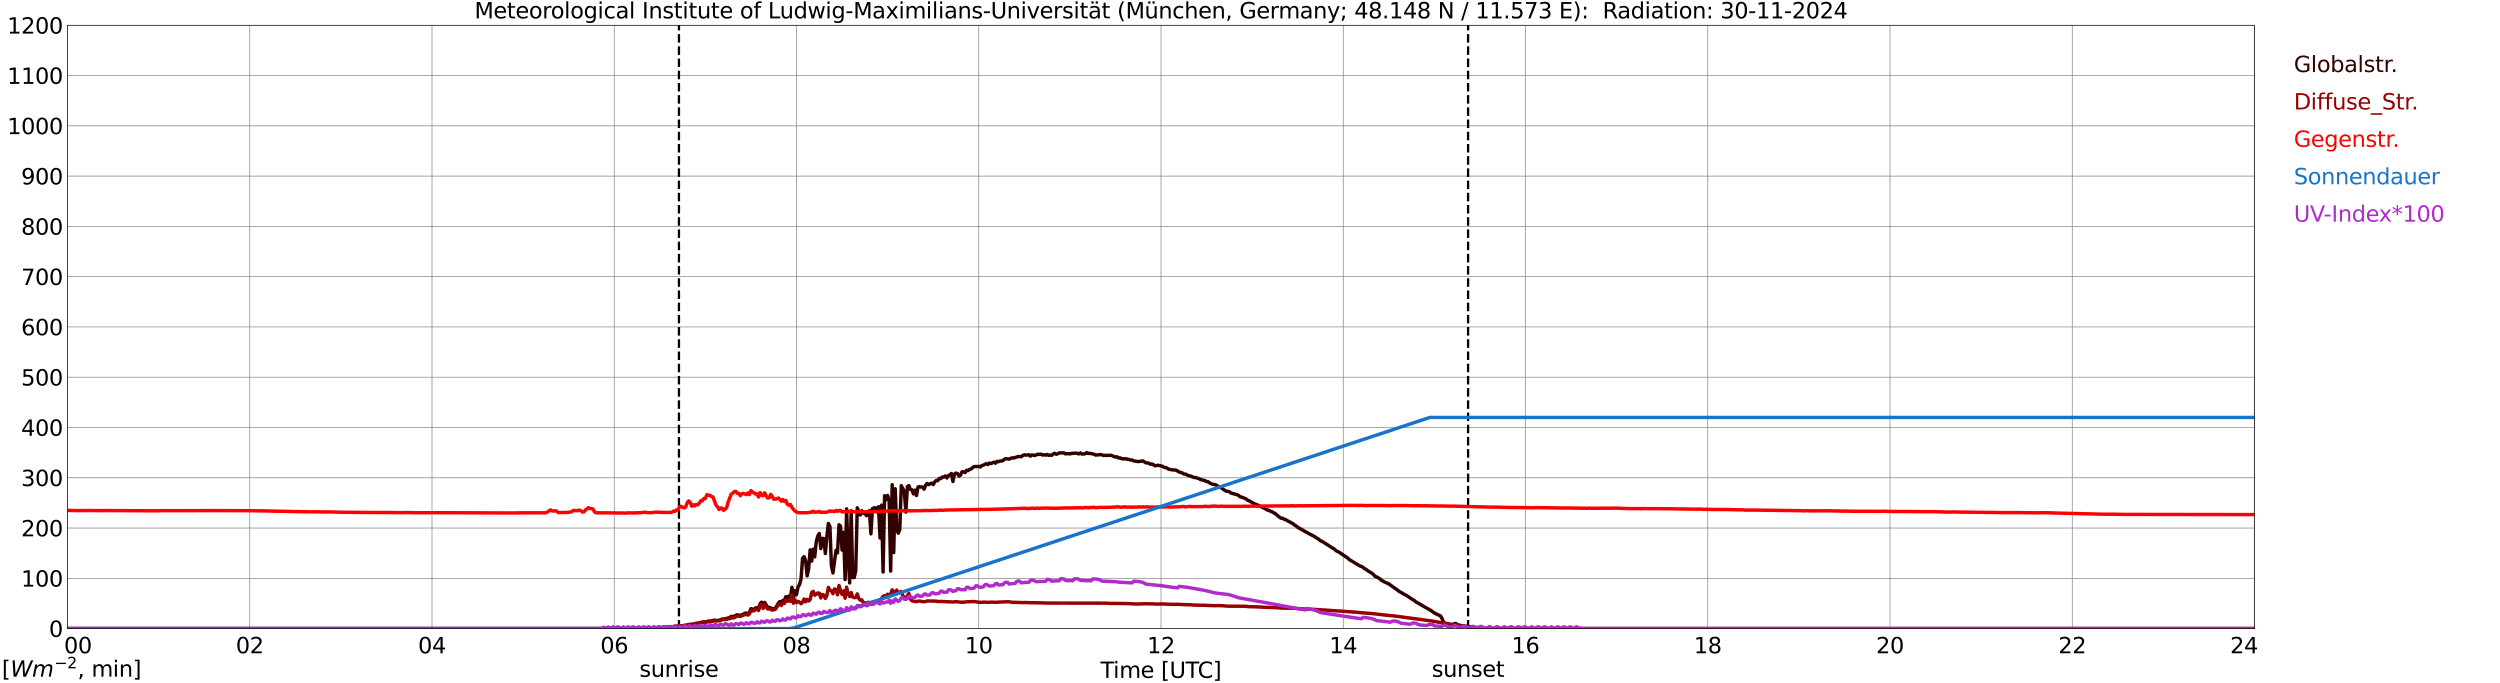 <?xml version="1.0" encoding="utf-8" standalone="no"?>
<!DOCTYPE svg PUBLIC "-//W3C//DTD SVG 1.1//EN"
  "http://www.w3.org/Graphics/SVG/1.1/DTD/svg11.dtd">
<svg xmlns:xlink="http://www.w3.org/1999/xlink" width="1085.4pt" height="296.64pt" viewBox="0 0 1085.4 296.64" xmlns="http://www.w3.org/2000/svg" version="1.1">
 <defs>
  <style type="text/css">*{stroke-linejoin: round; stroke-linecap: butt}</style>
 </defs>
 <g id="figure_1">
  <g id="patch_1">
   <path d="M 0 296.64 
L 1085.4 296.64 
L 1085.4 0 
L 0 0 
z
" style="fill: #ffffff"/>
  </g>
  <g id="axes_1">
   <g id="patch_2">
    <path d="M 29.306 272.909 
L 978.814 272.909 
L 978.814 10.976 
L 29.306 10.976 
z
" style="fill: #ffffff"/>
   </g>
   <g id="patch_3">
    <path d="M 978.814 272.909 
L 978.814 272.909 
L 978.814 10.976 
L 978.814 10.976 
z
" clip-path="url(#pd53f3f830a)" style="fill: #d3d3d3; opacity: 0.25; stroke: #d3d3d3; stroke-linejoin: miter"/>
   </g>
   <g id="matplotlib.axis_1">
    <g id="xtick_1">
     <g id="line2d_1">
      <path d="M 29.306 272.909 
L 29.306 10.976 
" clip-path="url(#pd53f3f830a)" style="fill: none; stroke: #808080; stroke-width: 0.3; stroke-linecap: square"/>
     </g>
     <g id="line2d_2"/>
     <g id="text_1">
      <!--    00 -->
      <g transform="translate(18.733 283.627) scale(0.095 -0.095)">
       <defs>
        <path id="DejaVuSans-20" transform="scale(0.016)"/>
        <path id="DejaVuSans-30" d="M 2034 4250 
Q 1547 4250 1301 3770 
Q 1056 3291 1056 2328 
Q 1056 1369 1301 889 
Q 1547 409 2034 409 
Q 2525 409 2770 889 
Q 3016 1369 3016 2328 
Q 3016 3291 2770 3770 
Q 2525 4250 2034 4250 
z
M 2034 4750 
Q 2819 4750 3233 4129 
Q 3647 3509 3647 2328 
Q 3647 1150 3233 529 
Q 2819 -91 2034 -91 
Q 1250 -91 836 529 
Q 422 1150 422 2328 
Q 422 3509 836 4129 
Q 1250 4750 2034 4750 
z
" transform="scale(0.016)"/>
       </defs>
       <use xlink:href="#DejaVuSans-20"/>
       <use xlink:href="#DejaVuSans-20" transform="translate(31.787 0)"/>
       <use xlink:href="#DejaVuSans-20" transform="translate(63.574 0)"/>
       <use xlink:href="#DejaVuSans-30" transform="translate(95.361 0)"/>
       <use xlink:href="#DejaVuSans-30" transform="translate(158.984 0)"/>
      </g>
     </g>
    </g>
    <g id="xtick_2">
     <g id="line2d_3">
      <path d="M 108.431 272.909 
L 108.431 10.976 
" clip-path="url(#pd53f3f830a)" style="fill: none; stroke: #808080; stroke-width: 0.3; stroke-linecap: square"/>
     </g>
     <g id="line2d_4"/>
     <g id="text_2">
      <!-- 02 -->
      <g transform="translate(102.387 283.627) scale(0.095 -0.095)">
       <defs>
        <path id="DejaVuSans-32" d="M 1228 531 
L 3431 531 
L 3431 0 
L 469 0 
L 469 531 
Q 828 903 1448 1529 
Q 2069 2156 2228 2338 
Q 2531 2678 2651 2914 
Q 2772 3150 2772 3378 
Q 2772 3750 2511 3984 
Q 2250 4219 1831 4219 
Q 1534 4219 1204 4116 
Q 875 4013 500 3803 
L 500 4441 
Q 881 4594 1212 4672 
Q 1544 4750 1819 4750 
Q 2544 4750 2975 4387 
Q 3406 4025 3406 3419 
Q 3406 3131 3298 2873 
Q 3191 2616 2906 2266 
Q 2828 2175 2409 1742 
Q 1991 1309 1228 531 
z
" transform="scale(0.016)"/>
       </defs>
       <use xlink:href="#DejaVuSans-30"/>
       <use xlink:href="#DejaVuSans-32" transform="translate(63.623 0)"/>
      </g>
     </g>
    </g>
    <g id="xtick_3">
     <g id="line2d_5">
      <path d="M 187.557 272.909 
L 187.557 10.976 
" clip-path="url(#pd53f3f830a)" style="fill: none; stroke: #808080; stroke-width: 0.3; stroke-linecap: square"/>
     </g>
     <g id="line2d_6"/>
     <g id="text_3">
      <!-- 04 -->
      <g transform="translate(181.513 283.627) scale(0.095 -0.095)">
       <defs>
        <path id="DejaVuSans-34" d="M 2419 4116 
L 825 1625 
L 2419 1625 
L 2419 4116 
z
M 2253 4666 
L 3047 4666 
L 3047 1625 
L 3713 1625 
L 3713 1100 
L 3047 1100 
L 3047 0 
L 2419 0 
L 2419 1100 
L 313 1100 
L 313 1709 
L 2253 4666 
z
" transform="scale(0.016)"/>
       </defs>
       <use xlink:href="#DejaVuSans-30"/>
       <use xlink:href="#DejaVuSans-34" transform="translate(63.623 0)"/>
      </g>
     </g>
    </g>
    <g id="xtick_4">
     <g id="line2d_7">
      <path d="M 266.683 272.909 
L 266.683 10.976 
" clip-path="url(#pd53f3f830a)" style="fill: none; stroke: #808080; stroke-width: 0.3; stroke-linecap: square"/>
     </g>
     <g id="line2d_8"/>
     <g id="text_4">
      <!-- 06 -->
      <g transform="translate(260.638 283.627) scale(0.095 -0.095)">
       <defs>
        <path id="DejaVuSans-36" d="M 2113 2584 
Q 1688 2584 1439 2293 
Q 1191 2003 1191 1497 
Q 1191 994 1439 701 
Q 1688 409 2113 409 
Q 2538 409 2786 701 
Q 3034 994 3034 1497 
Q 3034 2003 2786 2293 
Q 2538 2584 2113 2584 
z
M 3366 4563 
L 3366 3988 
Q 3128 4100 2886 4159 
Q 2644 4219 2406 4219 
Q 1781 4219 1451 3797 
Q 1122 3375 1075 2522 
Q 1259 2794 1537 2939 
Q 1816 3084 2150 3084 
Q 2853 3084 3261 2657 
Q 3669 2231 3669 1497 
Q 3669 778 3244 343 
Q 2819 -91 2113 -91 
Q 1303 -91 875 529 
Q 447 1150 447 2328 
Q 447 3434 972 4092 
Q 1497 4750 2381 4750 
Q 2619 4750 2861 4703 
Q 3103 4656 3366 4563 
z
" transform="scale(0.016)"/>
       </defs>
       <use xlink:href="#DejaVuSans-30"/>
       <use xlink:href="#DejaVuSans-36" transform="translate(63.623 0)"/>
      </g>
     </g>
    </g>
    <g id="xtick_5">
     <g id="line2d_9">
      <path d="M 345.808 272.909 
L 345.808 10.976 
" clip-path="url(#pd53f3f830a)" style="fill: none; stroke: #808080; stroke-width: 0.3; stroke-linecap: square"/>
     </g>
     <g id="line2d_10"/>
     <g id="text_5">
      <!-- 08 -->
      <g transform="translate(339.764 283.627) scale(0.095 -0.095)">
       <defs>
        <path id="DejaVuSans-38" d="M 2034 2216 
Q 1584 2216 1326 1975 
Q 1069 1734 1069 1313 
Q 1069 891 1326 650 
Q 1584 409 2034 409 
Q 2484 409 2743 651 
Q 3003 894 3003 1313 
Q 3003 1734 2745 1975 
Q 2488 2216 2034 2216 
z
M 1403 2484 
Q 997 2584 770 2862 
Q 544 3141 544 3541 
Q 544 4100 942 4425 
Q 1341 4750 2034 4750 
Q 2731 4750 3128 4425 
Q 3525 4100 3525 3541 
Q 3525 3141 3298 2862 
Q 3072 2584 2669 2484 
Q 3125 2378 3379 2068 
Q 3634 1759 3634 1313 
Q 3634 634 3220 271 
Q 2806 -91 2034 -91 
Q 1263 -91 848 271 
Q 434 634 434 1313 
Q 434 1759 690 2068 
Q 947 2378 1403 2484 
z
M 1172 3481 
Q 1172 3119 1398 2916 
Q 1625 2713 2034 2713 
Q 2441 2713 2670 2916 
Q 2900 3119 2900 3481 
Q 2900 3844 2670 4047 
Q 2441 4250 2034 4250 
Q 1625 4250 1398 4047 
Q 1172 3844 1172 3481 
z
" transform="scale(0.016)"/>
       </defs>
       <use xlink:href="#DejaVuSans-30"/>
       <use xlink:href="#DejaVuSans-38" transform="translate(63.623 0)"/>
      </g>
     </g>
    </g>
    <g id="xtick_6">
     <g id="line2d_11">
      <path d="M 424.934 272.909 
L 424.934 10.976 
" clip-path="url(#pd53f3f830a)" style="fill: none; stroke: #808080; stroke-width: 0.3; stroke-linecap: square"/>
     </g>
     <g id="line2d_12"/>
     <g id="text_6">
      <!-- 10 -->
      <g transform="translate(418.89 283.627) scale(0.095 -0.095)">
       <defs>
        <path id="DejaVuSans-31" d="M 794 531 
L 1825 531 
L 1825 4091 
L 703 3866 
L 703 4441 
L 1819 4666 
L 2450 4666 
L 2450 531 
L 3481 531 
L 3481 0 
L 794 0 
L 794 531 
z
" transform="scale(0.016)"/>
       </defs>
       <use xlink:href="#DejaVuSans-31"/>
       <use xlink:href="#DejaVuSans-30" transform="translate(63.623 0)"/>
      </g>
     </g>
    </g>
    <g id="xtick_7">
     <g id="line2d_13">
      <path d="M 504.06 272.909 
L 504.06 10.976 
" clip-path="url(#pd53f3f830a)" style="fill: none; stroke: #808080; stroke-width: 0.3; stroke-linecap: square"/>
     </g>
     <g id="line2d_14"/>
     <g id="text_7">
      <!-- 12 -->
      <g transform="translate(498.015 283.627) scale(0.095 -0.095)">
       <use xlink:href="#DejaVuSans-31"/>
       <use xlink:href="#DejaVuSans-32" transform="translate(63.623 0)"/>
      </g>
     </g>
    </g>
    <g id="xtick_8">
     <g id="line2d_15">
      <path d="M 583.185 272.909 
L 583.185 10.976 
" clip-path="url(#pd53f3f830a)" style="fill: none; stroke: #808080; stroke-width: 0.3; stroke-linecap: square"/>
     </g>
     <g id="line2d_16"/>
     <g id="text_8">
      <!-- 14 -->
      <g transform="translate(577.141 283.627) scale(0.095 -0.095)">
       <use xlink:href="#DejaVuSans-31"/>
       <use xlink:href="#DejaVuSans-34" transform="translate(63.623 0)"/>
      </g>
     </g>
    </g>
    <g id="xtick_9">
     <g id="line2d_17">
      <path d="M 662.311 272.909 
L 662.311 10.976 
" clip-path="url(#pd53f3f830a)" style="fill: none; stroke: #808080; stroke-width: 0.3; stroke-linecap: square"/>
     </g>
     <g id="line2d_18"/>
     <g id="text_9">
      <!-- 16 -->
      <g transform="translate(656.267 283.627) scale(0.095 -0.095)">
       <use xlink:href="#DejaVuSans-31"/>
       <use xlink:href="#DejaVuSans-36" transform="translate(63.623 0)"/>
      </g>
     </g>
    </g>
    <g id="xtick_10">
     <g id="line2d_19">
      <path d="M 741.437 272.909 
L 741.437 10.976 
" clip-path="url(#pd53f3f830a)" style="fill: none; stroke: #808080; stroke-width: 0.3; stroke-linecap: square"/>
     </g>
     <g id="line2d_20"/>
     <g id="text_10">
      <!-- 18 -->
      <g transform="translate(735.392 283.627) scale(0.095 -0.095)">
       <use xlink:href="#DejaVuSans-31"/>
       <use xlink:href="#DejaVuSans-38" transform="translate(63.623 0)"/>
      </g>
     </g>
    </g>
    <g id="xtick_11">
     <g id="line2d_21">
      <path d="M 820.562 272.909 
L 820.562 10.976 
" clip-path="url(#pd53f3f830a)" style="fill: none; stroke: #808080; stroke-width: 0.3; stroke-linecap: square"/>
     </g>
     <g id="line2d_22"/>
     <g id="text_11">
      <!-- 20 -->
      <g transform="translate(814.518 283.627) scale(0.095 -0.095)">
       <use xlink:href="#DejaVuSans-32"/>
       <use xlink:href="#DejaVuSans-30" transform="translate(63.623 0)"/>
      </g>
     </g>
    </g>
    <g id="xtick_12">
     <g id="line2d_23">
      <path d="M 899.688 272.909 
L 899.688 10.976 
" clip-path="url(#pd53f3f830a)" style="fill: none; stroke: #808080; stroke-width: 0.3; stroke-linecap: square"/>
     </g>
     <g id="line2d_24"/>
     <g id="text_12">
      <!-- 22 -->
      <g transform="translate(893.644 283.627) scale(0.095 -0.095)">
       <use xlink:href="#DejaVuSans-32"/>
       <use xlink:href="#DejaVuSans-32" transform="translate(63.623 0)"/>
      </g>
     </g>
    </g>
    <g id="xtick_13">
     <g id="line2d_25">
      <path d="M 978.814 272.909 
L 978.814 10.976 
" clip-path="url(#pd53f3f830a)" style="fill: none; stroke: #808080; stroke-width: 0.3; stroke-linecap: square"/>
     </g>
     <g id="line2d_26"/>
     <g id="text_13">
      <!-- 24    -->
      <g transform="translate(968.241 283.627) scale(0.095 -0.095)">
       <use xlink:href="#DejaVuSans-32"/>
       <use xlink:href="#DejaVuSans-34" transform="translate(63.623 0)"/>
       <use xlink:href="#DejaVuSans-20" transform="translate(127.246 0)"/>
       <use xlink:href="#DejaVuSans-20" transform="translate(159.033 0)"/>
       <use xlink:href="#DejaVuSans-20" transform="translate(190.82 0)"/>
      </g>
     </g>
    </g>
    <g id="text_14">
     <!-- Time [UTC] -->
     <g transform="translate(477.806 294.322) scale(0.095 -0.095)">
      <defs>
       <path id="DejaVuSans-54" d="M -19 4666 
L 3928 4666 
L 3928 4134 
L 2272 4134 
L 2272 0 
L 1638 0 
L 1638 4134 
L -19 4134 
L -19 4666 
z
" transform="scale(0.016)"/>
       <path id="DejaVuSans-69" d="M 603 3500 
L 1178 3500 
L 1178 0 
L 603 0 
L 603 3500 
z
M 603 4863 
L 1178 4863 
L 1178 4134 
L 603 4134 
L 603 4863 
z
" transform="scale(0.016)"/>
       <path id="DejaVuSans-6d" d="M 3328 2828 
Q 3544 3216 3844 3400 
Q 4144 3584 4550 3584 
Q 5097 3584 5394 3201 
Q 5691 2819 5691 2113 
L 5691 0 
L 5113 0 
L 5113 2094 
Q 5113 2597 4934 2840 
Q 4756 3084 4391 3084 
Q 3944 3084 3684 2787 
Q 3425 2491 3425 1978 
L 3425 0 
L 2847 0 
L 2847 2094 
Q 2847 2600 2669 2842 
Q 2491 3084 2119 3084 
Q 1678 3084 1418 2786 
Q 1159 2488 1159 1978 
L 1159 0 
L 581 0 
L 581 3500 
L 1159 3500 
L 1159 2956 
Q 1356 3278 1631 3431 
Q 1906 3584 2284 3584 
Q 2666 3584 2933 3390 
Q 3200 3197 3328 2828 
z
" transform="scale(0.016)"/>
       <path id="DejaVuSans-65" d="M 3597 1894 
L 3597 1613 
L 953 1613 
Q 991 1019 1311 708 
Q 1631 397 2203 397 
Q 2534 397 2845 478 
Q 3156 559 3463 722 
L 3463 178 
Q 3153 47 2828 -22 
Q 2503 -91 2169 -91 
Q 1331 -91 842 396 
Q 353 884 353 1716 
Q 353 2575 817 3079 
Q 1281 3584 2069 3584 
Q 2775 3584 3186 3129 
Q 3597 2675 3597 1894 
z
M 3022 2063 
Q 3016 2534 2758 2815 
Q 2500 3097 2075 3097 
Q 1594 3097 1305 2825 
Q 1016 2553 972 2059 
L 3022 2063 
z
" transform="scale(0.016)"/>
       <path id="DejaVuSans-5b" d="M 550 4863 
L 1875 4863 
L 1875 4416 
L 1125 4416 
L 1125 -397 
L 1875 -397 
L 1875 -844 
L 550 -844 
L 550 4863 
z
" transform="scale(0.016)"/>
       <path id="DejaVuSans-55" d="M 556 4666 
L 1191 4666 
L 1191 1831 
Q 1191 1081 1462 751 
Q 1734 422 2344 422 
Q 2950 422 3222 751 
Q 3494 1081 3494 1831 
L 3494 4666 
L 4128 4666 
L 4128 1753 
Q 4128 841 3676 375 
Q 3225 -91 2344 -91 
Q 1459 -91 1007 375 
Q 556 841 556 1753 
L 556 4666 
z
" transform="scale(0.016)"/>
       <path id="DejaVuSans-43" d="M 4122 4306 
L 4122 3641 
Q 3803 3938 3442 4084 
Q 3081 4231 2675 4231 
Q 1875 4231 1450 3742 
Q 1025 3253 1025 2328 
Q 1025 1406 1450 917 
Q 1875 428 2675 428 
Q 3081 428 3442 575 
Q 3803 722 4122 1019 
L 4122 359 
Q 3791 134 3420 21 
Q 3050 -91 2638 -91 
Q 1578 -91 968 557 
Q 359 1206 359 2328 
Q 359 3453 968 4101 
Q 1578 4750 2638 4750 
Q 3056 4750 3426 4639 
Q 3797 4528 4122 4306 
z
" transform="scale(0.016)"/>
       <path id="DejaVuSans-5d" d="M 1947 4863 
L 1947 -844 
L 622 -844 
L 622 -397 
L 1369 -397 
L 1369 4416 
L 622 4416 
L 622 4863 
L 1947 4863 
z
" transform="scale(0.016)"/>
      </defs>
      <use xlink:href="#DejaVuSans-54"/>
      <use xlink:href="#DejaVuSans-69" transform="translate(57.959 0)"/>
      <use xlink:href="#DejaVuSans-6d" transform="translate(85.742 0)"/>
      <use xlink:href="#DejaVuSans-65" transform="translate(183.154 0)"/>
      <use xlink:href="#DejaVuSans-20" transform="translate(244.678 0)"/>
      <use xlink:href="#DejaVuSans-5b" transform="translate(276.465 0)"/>
      <use xlink:href="#DejaVuSans-55" transform="translate(315.479 0)"/>
      <use xlink:href="#DejaVuSans-54" transform="translate(388.672 0)"/>
      <use xlink:href="#DejaVuSans-43" transform="translate(443.881 0)"/>
      <use xlink:href="#DejaVuSans-5d" transform="translate(513.705 0)"/>
     </g>
    </g>
   </g>
   <g id="matplotlib.axis_2">
    <g id="ytick_1">
     <g id="line2d_27">
      <path d="M 29.306 272.909 
L 978.814 272.909 
" clip-path="url(#pd53f3f830a)" style="fill: none; stroke: #808080; stroke-width: 0.3; stroke-linecap: square"/>
     </g>
     <g id="line2d_28"/>
     <g id="text_15">
      <!-- 0 -->
      <g transform="translate(21.261 276.518) scale(0.095 -0.095)">
       <use xlink:href="#DejaVuSans-30"/>
      </g>
     </g>
    </g>
    <g id="ytick_2">
     <g id="line2d_29">
      <path d="M 29.306 251.081 
L 978.814 251.081 
" clip-path="url(#pd53f3f830a)" style="fill: none; stroke: #808080; stroke-width: 0.3; stroke-linecap: square"/>
     </g>
     <g id="line2d_30"/>
     <g id="text_16">
      <!-- 100 -->
      <g transform="translate(9.173 254.69) scale(0.095 -0.095)">
       <use xlink:href="#DejaVuSans-31"/>
       <use xlink:href="#DejaVuSans-30" transform="translate(63.623 0)"/>
       <use xlink:href="#DejaVuSans-30" transform="translate(127.246 0)"/>
      </g>
     </g>
    </g>
    <g id="ytick_3">
     <g id="line2d_31">
      <path d="M 29.306 229.253 
L 978.814 229.253 
" clip-path="url(#pd53f3f830a)" style="fill: none; stroke: #808080; stroke-width: 0.3; stroke-linecap: square"/>
     </g>
     <g id="line2d_32"/>
     <g id="text_17">
      <!-- 200 -->
      <g transform="translate(9.173 232.863) scale(0.095 -0.095)">
       <use xlink:href="#DejaVuSans-32"/>
       <use xlink:href="#DejaVuSans-30" transform="translate(63.623 0)"/>
       <use xlink:href="#DejaVuSans-30" transform="translate(127.246 0)"/>
      </g>
     </g>
    </g>
    <g id="ytick_4">
     <g id="line2d_33">
      <path d="M 29.306 207.426 
L 978.814 207.426 
" clip-path="url(#pd53f3f830a)" style="fill: none; stroke: #808080; stroke-width: 0.3; stroke-linecap: square"/>
     </g>
     <g id="line2d_34"/>
     <g id="text_18">
      <!-- 300 -->
      <g transform="translate(9.173 211.035) scale(0.095 -0.095)">
       <defs>
        <path id="DejaVuSans-33" d="M 2597 2516 
Q 3050 2419 3304 2112 
Q 3559 1806 3559 1356 
Q 3559 666 3084 287 
Q 2609 -91 1734 -91 
Q 1441 -91 1130 -33 
Q 819 25 488 141 
L 488 750 
Q 750 597 1062 519 
Q 1375 441 1716 441 
Q 2309 441 2620 675 
Q 2931 909 2931 1356 
Q 2931 1769 2642 2001 
Q 2353 2234 1838 2234 
L 1294 2234 
L 1294 2753 
L 1863 2753 
Q 2328 2753 2575 2939 
Q 2822 3125 2822 3475 
Q 2822 3834 2567 4026 
Q 2313 4219 1838 4219 
Q 1578 4219 1281 4162 
Q 984 4106 628 3988 
L 628 4550 
Q 988 4650 1302 4700 
Q 1616 4750 1894 4750 
Q 2613 4750 3031 4423 
Q 3450 4097 3450 3541 
Q 3450 3153 3228 2886 
Q 3006 2619 2597 2516 
z
" transform="scale(0.016)"/>
       </defs>
       <use xlink:href="#DejaVuSans-33"/>
       <use xlink:href="#DejaVuSans-30" transform="translate(63.623 0)"/>
       <use xlink:href="#DejaVuSans-30" transform="translate(127.246 0)"/>
      </g>
     </g>
    </g>
    <g id="ytick_5">
     <g id="line2d_35">
      <path d="M 29.306 185.598 
L 978.814 185.598 
" clip-path="url(#pd53f3f830a)" style="fill: none; stroke: #808080; stroke-width: 0.3; stroke-linecap: square"/>
     </g>
     <g id="line2d_36"/>
     <g id="text_19">
      <!-- 400 -->
      <g transform="translate(9.173 189.207) scale(0.095 -0.095)">
       <use xlink:href="#DejaVuSans-34"/>
       <use xlink:href="#DejaVuSans-30" transform="translate(63.623 0)"/>
       <use xlink:href="#DejaVuSans-30" transform="translate(127.246 0)"/>
      </g>
     </g>
    </g>
    <g id="ytick_6">
     <g id="line2d_37">
      <path d="M 29.306 163.77 
L 978.814 163.77 
" clip-path="url(#pd53f3f830a)" style="fill: none; stroke: #808080; stroke-width: 0.3; stroke-linecap: square"/>
     </g>
     <g id="line2d_38"/>
     <g id="text_20">
      <!-- 500 -->
      <g transform="translate(9.173 167.379) scale(0.095 -0.095)">
       <defs>
        <path id="DejaVuSans-35" d="M 691 4666 
L 3169 4666 
L 3169 4134 
L 1269 4134 
L 1269 2991 
Q 1406 3038 1543 3061 
Q 1681 3084 1819 3084 
Q 2600 3084 3056 2656 
Q 3513 2228 3513 1497 
Q 3513 744 3044 326 
Q 2575 -91 1722 -91 
Q 1428 -91 1123 -41 
Q 819 9 494 109 
L 494 744 
Q 775 591 1075 516 
Q 1375 441 1709 441 
Q 2250 441 2565 725 
Q 2881 1009 2881 1497 
Q 2881 1984 2565 2268 
Q 2250 2553 1709 2553 
Q 1456 2553 1204 2497 
Q 953 2441 691 2322 
L 691 4666 
z
" transform="scale(0.016)"/>
       </defs>
       <use xlink:href="#DejaVuSans-35"/>
       <use xlink:href="#DejaVuSans-30" transform="translate(63.623 0)"/>
       <use xlink:href="#DejaVuSans-30" transform="translate(127.246 0)"/>
      </g>
     </g>
    </g>
    <g id="ytick_7">
     <g id="line2d_39">
      <path d="M 29.306 141.942 
L 978.814 141.942 
" clip-path="url(#pd53f3f830a)" style="fill: none; stroke: #808080; stroke-width: 0.3; stroke-linecap: square"/>
     </g>
     <g id="line2d_40"/>
     <g id="text_21">
      <!-- 600 -->
      <g transform="translate(9.173 145.551) scale(0.095 -0.095)">
       <use xlink:href="#DejaVuSans-36"/>
       <use xlink:href="#DejaVuSans-30" transform="translate(63.623 0)"/>
       <use xlink:href="#DejaVuSans-30" transform="translate(127.246 0)"/>
      </g>
     </g>
    </g>
    <g id="ytick_8">
     <g id="line2d_41">
      <path d="M 29.306 120.114 
L 978.814 120.114 
" clip-path="url(#pd53f3f830a)" style="fill: none; stroke: #808080; stroke-width: 0.3; stroke-linecap: square"/>
     </g>
     <g id="line2d_42"/>
     <g id="text_22">
      <!-- 700 -->
      <g transform="translate(9.173 123.724) scale(0.095 -0.095)">
       <defs>
        <path id="DejaVuSans-37" d="M 525 4666 
L 3525 4666 
L 3525 4397 
L 1831 0 
L 1172 0 
L 2766 4134 
L 525 4134 
L 525 4666 
z
" transform="scale(0.016)"/>
       </defs>
       <use xlink:href="#DejaVuSans-37"/>
       <use xlink:href="#DejaVuSans-30" transform="translate(63.623 0)"/>
       <use xlink:href="#DejaVuSans-30" transform="translate(127.246 0)"/>
      </g>
     </g>
    </g>
    <g id="ytick_9">
     <g id="line2d_43">
      <path d="M 29.306 98.287 
L 978.814 98.287 
" clip-path="url(#pd53f3f830a)" style="fill: none; stroke: #808080; stroke-width: 0.3; stroke-linecap: square"/>
     </g>
     <g id="line2d_44"/>
     <g id="text_23">
      <!-- 800 -->
      <g transform="translate(9.173 101.896) scale(0.095 -0.095)">
       <use xlink:href="#DejaVuSans-38"/>
       <use xlink:href="#DejaVuSans-30" transform="translate(63.623 0)"/>
       <use xlink:href="#DejaVuSans-30" transform="translate(127.246 0)"/>
      </g>
     </g>
    </g>
    <g id="ytick_10">
     <g id="line2d_45">
      <path d="M 29.306 76.459 
L 978.814 76.459 
" clip-path="url(#pd53f3f830a)" style="fill: none; stroke: #808080; stroke-width: 0.3; stroke-linecap: square"/>
     </g>
     <g id="line2d_46"/>
     <g id="text_24">
      <!-- 900 -->
      <g transform="translate(9.173 80.068) scale(0.095 -0.095)">
       <defs>
        <path id="DejaVuSans-39" d="M 703 97 
L 703 672 
Q 941 559 1184 500 
Q 1428 441 1663 441 
Q 2288 441 2617 861 
Q 2947 1281 2994 2138 
Q 2813 1869 2534 1725 
Q 2256 1581 1919 1581 
Q 1219 1581 811 2004 
Q 403 2428 403 3163 
Q 403 3881 828 4315 
Q 1253 4750 1959 4750 
Q 2769 4750 3195 4129 
Q 3622 3509 3622 2328 
Q 3622 1225 3098 567 
Q 2575 -91 1691 -91 
Q 1453 -91 1209 -44 
Q 966 3 703 97 
z
M 1959 2075 
Q 2384 2075 2632 2365 
Q 2881 2656 2881 3163 
Q 2881 3666 2632 3958 
Q 2384 4250 1959 4250 
Q 1534 4250 1286 3958 
Q 1038 3666 1038 3163 
Q 1038 2656 1286 2365 
Q 1534 2075 1959 2075 
z
" transform="scale(0.016)"/>
       </defs>
       <use xlink:href="#DejaVuSans-39"/>
       <use xlink:href="#DejaVuSans-30" transform="translate(63.623 0)"/>
       <use xlink:href="#DejaVuSans-30" transform="translate(127.246 0)"/>
      </g>
     </g>
    </g>
    <g id="ytick_11">
     <g id="line2d_47">
      <path d="M 29.306 54.631 
L 978.814 54.631 
" clip-path="url(#pd53f3f830a)" style="fill: none; stroke: #808080; stroke-width: 0.3; stroke-linecap: square"/>
     </g>
     <g id="line2d_48"/>
     <g id="text_25">
      <!-- 1000 -->
      <g transform="translate(3.128 58.24) scale(0.095 -0.095)">
       <use xlink:href="#DejaVuSans-31"/>
       <use xlink:href="#DejaVuSans-30" transform="translate(63.623 0)"/>
       <use xlink:href="#DejaVuSans-30" transform="translate(127.246 0)"/>
       <use xlink:href="#DejaVuSans-30" transform="translate(190.869 0)"/>
      </g>
     </g>
    </g>
    <g id="ytick_12">
     <g id="line2d_49">
      <path d="M 29.306 32.803 
L 978.814 32.803 
" clip-path="url(#pd53f3f830a)" style="fill: none; stroke: #808080; stroke-width: 0.3; stroke-linecap: square"/>
     </g>
     <g id="line2d_50"/>
     <g id="text_26">
      <!-- 1100 -->
      <g transform="translate(3.128 36.413) scale(0.095 -0.095)">
       <use xlink:href="#DejaVuSans-31"/>
       <use xlink:href="#DejaVuSans-31" transform="translate(63.623 0)"/>
       <use xlink:href="#DejaVuSans-30" transform="translate(127.246 0)"/>
       <use xlink:href="#DejaVuSans-30" transform="translate(190.869 0)"/>
      </g>
     </g>
    </g>
    <g id="ytick_13">
     <g id="line2d_51">
      <path d="M 29.306 10.976 
L 978.814 10.976 
" clip-path="url(#pd53f3f830a)" style="fill: none; stroke: #808080; stroke-width: 0.3; stroke-linecap: square"/>
     </g>
     <g id="line2d_52"/>
     <g id="text_27">
      <!-- 1200 -->
      <g transform="translate(3.128 14.585) scale(0.095 -0.095)">
       <use xlink:href="#DejaVuSans-31"/>
       <use xlink:href="#DejaVuSans-32" transform="translate(63.623 0)"/>
       <use xlink:href="#DejaVuSans-30" transform="translate(127.246 0)"/>
       <use xlink:href="#DejaVuSans-30" transform="translate(190.869 0)"/>
      </g>
     </g>
    </g>
   </g>
   <g id="line2d_53">
    <path d="M 294.772 272.909 
L 294.772 10.976 
" clip-path="url(#pd53f3f830a)" style="fill: none; stroke-dasharray: 3.7,1.6; stroke-dashoffset: 0; stroke: #000000"/>
   </g>
   <g id="line2d_54">
    <path d="M 637.386 272.909 
L 637.386 10.976 
" clip-path="url(#pd53f3f830a)" style="fill: none; stroke-dasharray: 3.7,1.6; stroke-dashoffset: 0; stroke: #000000"/>
   </g>
   <g id="line2d_55">
    <path d="M 29.306 272.909 
L 286.464 272.909 
L 287.124 272.437 
L 287.783 272.352 
L 288.442 272.42 
L 290.42 272.335 
L 291.739 272.285 
L 293.058 271.879 
L 294.377 271.896 
L 298.333 271.425 
L 298.992 271.154 
L 301.63 270.901 
L 302.289 270.545 
L 302.949 270.597 
L 304.927 270.106 
L 305.586 269.971 
L 306.246 270.056 
L 307.564 269.635 
L 308.883 269.617 
L 310.202 269.229 
L 311.521 269.432 
L 312.839 269.111 
L 313.499 268.757 
L 314.158 268.807 
L 316.796 268.148 
L 317.455 267.624 
L 318.114 267.677 
L 318.774 267.592 
L 319.433 267.17 
L 320.093 266.9 
L 321.411 267.22 
L 322.071 266.9 
L 322.73 266.714 
L 323.39 266.223 
L 324.049 266.173 
L 324.708 266.393 
L 325.368 265.904 
L 326.027 264.25 
L 326.686 264.553 
L 327.346 264.435 
L 328.005 264.029 
L 328.665 263.776 
L 329.324 264.571 
L 329.983 262.122 
L 330.643 261.447 
L 331.302 263.422 
L 331.961 261.547 
L 333.28 263.691 
L 333.94 263.691 
L 335.258 264.215 
L 336.577 264.215 
L 337.896 261.936 
L 338.555 261.194 
L 339.215 262.036 
L 339.874 260.687 
L 340.533 260.838 
L 341.193 259.033 
L 341.852 259.725 
L 342.512 258.762 
L 343.171 259.572 
L 343.83 254.982 
L 344.49 259.792 
L 345.149 256.451 
L 345.808 258.12 
L 346.468 254.829 
L 347.127 253.834 
L 347.787 251.267 
L 348.446 242.354 
L 349.105 241.695 
L 349.765 243.382 
L 350.424 250.001 
L 351.083 246.929 
L 351.743 238.724 
L 352.402 243.603 
L 353.062 238.436 
L 353.721 241.763 
L 354.38 235.23 
L 355.04 232.715 
L 355.699 231.617 
L 356.359 238.168 
L 357.018 233.761 
L 357.677 233.796 
L 358.337 240.311 
L 358.996 232.798 
L 359.655 227.245 
L 360.315 228.646 
L 360.974 245.646 
L 361.634 248.752 
L 362.952 238.927 
L 363.612 240.041 
L 364.271 227.819 
L 364.93 228.461 
L 365.59 238.809 
L 366.249 231.093 
L 366.909 251.622 
L 367.568 220.948 
L 368.227 241.527 
L 368.887 253.089 
L 369.546 221.775 
L 370.206 250.727 
L 370.865 250.76 
L 371.524 247.772 
L 372.184 220.474 
L 373.502 223.582 
L 374.162 221.742 
L 374.821 222.888 
L 375.481 222.399 
L 376.14 223.886 
L 376.799 223.565 
L 377.459 221.69 
L 378.118 231.77 
L 378.777 220.847 
L 379.437 220.509 
L 380.096 220.474 
L 380.756 222.264 
L 381.415 219.985 
L 382.074 233.593 
L 382.734 219.328 
L 383.393 248.331 
L 384.053 215.207 
L 384.712 216.982 
L 385.371 215.089 
L 386.031 217.436 
L 386.69 247.925 
L 387.349 210.449 
L 388.009 239.89 
L 388.668 212.204 
L 389.328 229.878 
L 389.987 231.499 
L 390.646 229.93 
L 391.306 210.852 
L 392.624 213.402 
L 393.284 222.332 
L 393.943 211.291 
L 394.603 210.852 
L 395.262 212.49 
L 395.921 212.642 
L 396.581 214.432 
L 397.24 212.778 
L 397.899 215.124 
L 398.559 211.444 
L 399.218 211.258 
L 399.878 211.477 
L 400.537 211.444 
L 401.196 212.372 
L 401.856 210.717 
L 402.515 209.942 
L 403.175 210.431 
L 403.834 210.008 
L 404.493 209.755 
L 405.153 210.364 
L 405.812 209.233 
L 406.471 208.609 
L 407.131 208.692 
L 407.79 207.696 
L 408.45 207.781 
L 409.109 207.105 
L 409.768 207.122 
L 410.428 206.648 
L 411.087 207.528 
L 411.746 206.498 
L 412.406 206.21 
L 413.065 205.568 
L 413.725 209.047 
L 414.384 205.856 
L 415.043 205.4 
L 415.703 205.585 
L 416.362 206.716 
L 417.022 206.277 
L 417.681 204.808 
L 418.34 204.843 
L 419 205.182 
L 419.659 204.167 
L 420.318 204.319 
L 420.978 203.745 
L 421.637 203.66 
L 422.297 202.986 
L 422.956 202.53 
L 424.275 202.597 
L 424.934 202.447 
L 425.593 202.75 
L 426.253 202.141 
L 426.912 201.955 
L 428.231 201.264 
L 428.89 201.67 
L 429.55 201.061 
L 430.209 201.264 
L 431.528 200.657 
L 432.187 201.095 
L 432.847 200.318 
L 433.506 200.471 
L 434.165 200.133 
L 434.825 200.183 
L 435.484 199.93 
L 436.144 199.341 
L 436.803 199.12 
L 438.122 199.341 
L 439.44 198.749 
L 440.1 198.849 
L 442.078 198.192 
L 443.397 198.293 
L 444.056 197.769 
L 444.716 197.466 
L 445.375 197.583 
L 446.034 197.568 
L 446.694 197.433 
L 447.353 198.04 
L 448.012 197.516 
L 449.331 197.754 
L 450.65 197.162 
L 451.309 197.297 
L 451.969 197.18 
L 452.628 197.551 
L 453.287 197.415 
L 453.947 197.618 
L 454.606 197.33 
L 455.266 197.686 
L 455.925 197.568 
L 456.584 197.701 
L 457.244 197.112 
L 457.903 196.806 
L 458.563 197.23 
L 459.222 197.009 
L 459.881 196.621 
L 461.2 196.638 
L 461.859 196.588 
L 462.519 197.044 
L 463.838 196.959 
L 464.497 197.077 
L 465.156 196.859 
L 467.134 196.706 
L 468.453 197.062 
L 469.113 196.638 
L 469.772 197.145 
L 471.091 197.027 
L 471.75 196.52 
L 472.409 196.891 
L 473.069 196.791 
L 474.388 197.077 
L 475.047 197.212 
L 475.706 197.583 
L 476.366 197.466 
L 477.025 197.483 
L 477.685 197.33 
L 478.344 197.448 
L 479.003 197.736 
L 482.3 197.651 
L 484.278 198.446 
L 484.938 198.31 
L 485.597 198.849 
L 486.256 198.766 
L 486.916 199.12 
L 487.575 199.238 
L 488.894 199.17 
L 489.553 199.408 
L 490.213 199.474 
L 490.872 199.744 
L 491.532 199.694 
L 492.191 200.1 
L 494.169 200.404 
L 495.488 200.233 
L 496.147 200.115 
L 497.466 200.91 
L 498.785 201.113 
L 499.444 201.552 
L 500.103 201.416 
L 500.763 201.755 
L 501.422 202.226 
L 502.741 201.99 
L 504.719 202.447 
L 505.379 202.918 
L 506.038 202.986 
L 506.697 203.206 
L 507.357 203.695 
L 508.675 203.948 
L 510.654 204.134 
L 511.972 204.944 
L 513.291 205.315 
L 513.95 205.788 
L 514.61 205.806 
L 515.929 206.463 
L 517.247 206.769 
L 517.907 207.172 
L 518.566 207.325 
L 519.226 207.308 
L 519.885 207.646 
L 520.544 207.781 
L 521.204 208.185 
L 522.522 208.523 
L 523.182 208.674 
L 523.841 209.13 
L 524.501 209.13 
L 525.16 209.654 
L 526.479 210.278 
L 527.797 210.464 
L 528.457 210.92 
L 529.776 211.595 
L 530.435 211.915 
L 531.754 212.896 
L 532.413 213.234 
L 533.732 213.452 
L 534.391 214.026 
L 536.369 214.6 
L 537.029 214.768 
L 537.688 215.057 
L 538.348 215.663 
L 539.007 215.799 
L 540.326 216.323 
L 540.985 216.593 
L 541.644 217.2 
L 542.304 217.403 
L 544.941 218.905 
L 545.601 219.058 
L 549.557 220.983 
L 550.216 221.454 
L 550.876 221.539 
L 551.535 221.961 
L 552.195 222.164 
L 554.173 223.329 
L 554.832 224.021 
L 556.151 224.982 
L 556.81 224.999 
L 557.47 225.405 
L 558.129 225.608 
L 560.766 227.06 
L 561.426 227.396 
L 562.085 228.022 
L 562.745 228.343 
L 563.404 228.932 
L 568.02 231.532 
L 570.657 232.916 
L 571.976 233.796 
L 572.635 234.167 
L 573.295 234.791 
L 573.954 235.009 
L 578.57 237.965 
L 579.229 238.303 
L 579.889 238.943 
L 580.548 239.366 
L 581.207 239.637 
L 585.164 242.302 
L 585.823 242.961 
L 590.439 245.729 
L 591.098 245.917 
L 591.757 246.303 
L 592.417 246.894 
L 593.076 247.183 
L 593.736 247.739 
L 595.714 248.92 
L 596.373 249.512 
L 597.032 250.271 
L 597.692 250.474 
L 599.011 251.267 
L 599.67 251.841 
L 600.989 252.618 
L 602.307 253.209 
L 602.967 253.513 
L 604.286 254.458 
L 606.264 255.842 
L 607.582 256.872 
L 608.242 257.158 
L 609.561 258.003 
L 610.22 258.291 
L 613.517 260.434 
L 614.176 260.838 
L 614.836 261.412 
L 615.495 261.7 
L 618.133 263.287 
L 621.429 265.145 
L 622.748 266.14 
L 625.386 267.406 
L 626.045 268.469 
L 626.705 270.056 
L 627.364 270.58 
L 630.001 271.119 
L 630.661 271.136 
L 631.32 270.833 
L 631.98 270.665 
L 632.639 271.104 
L 633.298 271.39 
L 639.233 272.42 
L 643.848 272.723 
L 644.508 272.909 
L 978.154 272.909 
L 978.154 272.909 
" clip-path="url(#pd53f3f830a)" style="fill: none; stroke: #330000; stroke-width: 1.5; stroke-linecap: square"/>
   </g>
   <g id="line2d_56">
    <path d="M 29.306 272.909 
L 286.464 272.909 
L 287.124 272.45 
L 295.036 271.863 
L 301.63 270.981 
L 302.289 270.813 
L 303.608 270.689 
L 304.267 270.477 
L 306.905 270.1 
L 307.564 269.89 
L 308.224 269.975 
L 310.202 269.598 
L 312.18 269.512 
L 312.839 269.386 
L 313.499 269.052 
L 314.818 268.967 
L 315.477 268.925 
L 316.136 268.631 
L 316.796 268.631 
L 317.455 268.126 
L 318.114 268.294 
L 318.774 268.17 
L 320.093 267.456 
L 321.411 267.624 
L 323.39 266.825 
L 324.049 266.742 
L 324.708 267.035 
L 325.368 266.574 
L 326.027 264.937 
L 326.686 265.273 
L 327.346 265.147 
L 328.005 264.686 
L 328.665 264.392 
L 329.324 265.064 
L 329.983 262.796 
L 330.643 262.377 
L 331.302 264.182 
L 331.961 262.504 
L 333.28 264.392 
L 333.94 264.224 
L 335.258 264.896 
L 335.918 264.686 
L 336.577 264.601 
L 337.896 262.669 
L 338.555 262.082 
L 339.215 262.881 
L 339.874 261.622 
L 340.533 262.041 
L 341.193 260.445 
L 341.852 261.076 
L 342.512 260.53 
L 343.171 261.117 
L 343.83 258.138 
L 344.49 261.914 
L 345.149 260.572 
L 345.808 261.622 
L 346.468 261.076 
L 347.127 261.412 
L 347.787 262.082 
L 348.446 261.537 
L 349.105 260.068 
L 349.765 261.286 
L 350.424 260.236 
L 351.083 260.949 
L 351.743 260.277 
L 352.402 257.256 
L 353.062 256.752 
L 353.721 258.43 
L 354.38 258.053 
L 355.04 257.424 
L 355.699 257.549 
L 356.359 259.607 
L 357.018 258.094 
L 357.677 258.348 
L 358.337 259.817 
L 358.996 258.557 
L 359.655 255.03 
L 360.315 256.333 
L 360.974 256.457 
L 361.634 257.758 
L 362.293 255.702 
L 362.952 255.955 
L 363.612 258.221 
L 364.271 254.191 
L 364.93 256.457 
L 365.59 258.094 
L 366.249 256.501 
L 366.909 259.731 
L 367.568 254.947 
L 368.227 257.926 
L 368.887 258.976 
L 369.546 257.256 
L 370.206 259.229 
L 370.865 259.48 
L 371.524 259.439 
L 372.184 257.843 
L 372.843 259.858 
L 373.502 260.613 
L 374.162 260.445 
L 374.821 261.705 
L 375.481 261.663 
L 376.14 262.041 
L 376.799 261.537 
L 377.459 261.537 
L 378.118 261.914 
L 378.777 261.368 
L 379.437 261.244 
L 380.756 261.412 
L 381.415 260.74 
L 382.074 260.781 
L 383.393 258.893 
L 384.053 258.64 
L 384.712 258.684 
L 385.371 257.97 
L 386.031 258.684 
L 386.69 257.885 
L 387.349 256.08 
L 388.009 257.634 
L 389.328 256.206 
L 389.987 257.549 
L 390.646 257.088 
L 391.306 256.793 
L 391.965 258.516 
L 392.624 259.607 
L 393.284 260.068 
L 393.943 258.557 
L 394.603 257.634 
L 395.262 260.026 
L 395.921 260.866 
L 397.24 261.117 
L 397.899 261.2 
L 398.559 260.991 
L 399.218 260.949 
L 400.537 261.2 
L 401.196 261.244 
L 401.856 261.159 
L 402.515 260.908 
L 406.471 260.991 
L 407.131 261.159 
L 408.45 261.117 
L 413.725 261.368 
L 415.043 261.2 
L 417.022 261.454 
L 417.681 261.412 
L 418.34 261.495 
L 419 261.327 
L 422.956 261.159 
L 424.934 261.454 
L 426.253 261.537 
L 426.912 261.412 
L 428.231 261.454 
L 428.89 261.537 
L 430.209 261.412 
L 432.187 261.495 
L 437.462 261.244 
L 438.781 261.368 
L 439.44 261.495 
L 442.078 261.537 
L 442.737 261.622 
L 443.397 261.578 
L 444.056 261.663 
L 444.716 261.578 
L 447.353 261.663 
L 452.628 261.746 
L 455.266 261.831 
L 480.322 261.873 
L 481.641 261.958 
L 489.553 262.041 
L 493.51 262.25 
L 496.807 262.124 
L 501.422 262.209 
L 502.082 262.292 
L 504.719 262.209 
L 506.038 262.292 
L 509.335 262.377 
L 509.994 262.418 
L 510.654 262.335 
L 515.269 262.545 
L 517.247 262.586 
L 518.566 262.713 
L 523.182 262.796 
L 527.138 262.964 
L 529.116 262.923 
L 531.094 263.006 
L 533.073 263.174 
L 540.326 263.215 
L 542.304 263.383 
L 545.601 263.468 
L 550.216 263.719 
L 550.876 263.678 
L 551.535 263.761 
L 552.854 263.761 
L 553.513 263.846 
L 554.173 263.804 
L 556.151 264.014 
L 562.085 264.097 
L 564.063 264.265 
L 569.998 264.56 
L 571.976 264.643 
L 589.12 265.819 
L 590.439 265.987 
L 591.757 266.07 
L 596.373 266.448 
L 601.648 267.079 
L 602.967 267.162 
L 603.626 267.288 
L 604.945 267.371 
L 606.264 267.539 
L 622.089 269.68 
L 630.001 271.149 
L 632.639 271.401 
L 634.617 271.737 
L 635.936 271.863 
L 637.255 272.031 
L 640.552 272.367 
L 643.848 272.618 
L 644.508 272.909 
L 978.154 272.909 
L 978.154 272.909 
" clip-path="url(#pd53f3f830a)" style="fill: none; stroke: #990000; stroke-width: 1.5; stroke-linecap: square"/>
   </g>
   <g id="line2d_57">
    <path d="M 29.306 221.614 
L 33.921 221.681 
L 35.9 221.67 
L 37.878 221.642 
L 40.515 221.67 
L 46.45 221.679 
L 47.768 221.657 
L 49.747 221.701 
L 52.384 221.679 
L 58.319 221.745 
L 59.637 221.747 
L 62.934 221.747 
L 67.55 221.779 
L 70.187 221.699 
L 76.781 221.729 
L 80.078 221.683 
L 81.397 221.716 
L 86.672 221.697 
L 89.309 221.675 
L 91.947 221.677 
L 95.903 221.686 
L 97.222 221.71 
L 99.2 221.688 
L 103.156 221.71 
L 106.453 221.712 
L 109.091 221.74 
L 113.707 221.797 
L 115.685 221.819 
L 117.003 221.873 
L 119.641 221.924 
L 124.916 222.026 
L 126.894 222.087 
L 134.807 222.22 
L 137.444 222.205 
L 140.741 222.29 
L 142.06 222.231 
L 149.972 222.439 
L 151.951 222.378 
L 152.61 222.445 
L 153.929 222.439 
L 161.182 222.502 
L 163.16 222.515 
L 164.479 222.504 
L 167.776 222.53 
L 169.094 222.484 
L 171.073 222.561 
L 173.051 222.57 
L 175.688 222.591 
L 176.348 222.506 
L 180.304 222.602 
L 188.876 222.591 
L 190.195 222.585 
L 222.504 222.712 
L 227.779 222.62 
L 228.439 222.679 
L 229.757 222.624 
L 237.011 222.644 
L 238.329 221.897 
L 238.989 221.371 
L 239.648 221.797 
L 240.308 221.904 
L 240.967 221.773 
L 241.626 221.865 
L 242.286 222.502 
L 243.604 222.517 
L 245.583 222.5 
L 246.901 222.439 
L 248.22 222.188 
L 248.88 221.607 
L 250.858 221.734 
L 251.517 221.432 
L 252.176 221.703 
L 252.836 222.264 
L 253.495 222.249 
L 254.155 221.491 
L 255.473 220.415 
L 256.133 220.839 
L 256.792 220.791 
L 257.451 220.996 
L 258.111 222.242 
L 258.77 222.633 
L 265.364 222.672 
L 267.342 222.707 
L 270.639 222.725 
L 271.298 222.79 
L 272.617 222.659 
L 275.255 222.696 
L 278.552 222.567 
L 279.87 222.408 
L 280.53 222.439 
L 281.189 222.598 
L 283.167 222.574 
L 284.486 222.332 
L 289.102 222.502 
L 290.42 222.436 
L 291.08 222.526 
L 291.739 222.354 
L 292.399 221.886 
L 293.058 222.006 
L 293.717 221.391 
L 294.377 221.43 
L 295.036 219.966 
L 295.696 219.811 
L 296.355 220.293 
L 297.014 220.507 
L 297.674 220.103 
L 298.333 218.352 
L 298.992 217.488 
L 299.652 218.058 
L 300.311 219.749 
L 300.971 219.099 
L 301.63 219.621 
L 302.289 218.992 
L 302.949 219.154 
L 303.608 218.518 
L 304.267 217.368 
L 304.927 217.423 
L 305.586 216.427 
L 306.246 216.421 
L 306.905 214.764 
L 307.564 215.032 
L 308.224 215.011 
L 308.883 215.6 
L 309.543 215.744 
L 310.861 219.289 
L 311.521 220.018 
L 312.18 221.205 
L 312.839 220.559 
L 313.499 220.629 
L 314.158 221.579 
L 315.477 220.433 
L 316.136 217.96 
L 317.455 214.563 
L 318.114 214.092 
L 318.774 213.467 
L 319.433 213.317 
L 320.093 214.142 
L 320.752 214.177 
L 321.411 215.225 
L 322.071 214.41 
L 322.73 214.194 
L 324.049 214.757 
L 324.708 214.02 
L 325.368 214.712 
L 326.027 212.996 
L 326.686 213.642 
L 327.346 213.972 
L 328.005 214.485 
L 328.665 214.384 
L 329.324 215.779 
L 329.983 213.871 
L 330.643 215.043 
L 331.302 215.216 
L 331.961 213.959 
L 332.621 215.257 
L 333.28 216.205 
L 333.94 216.113 
L 334.599 214.661 
L 335.258 215.445 
L 335.918 216.75 
L 337.236 216.589 
L 337.896 216.205 
L 338.555 216.733 
L 339.215 217.615 
L 339.874 216.886 
L 340.533 217.737 
L 341.193 217.279 
L 341.852 218.927 
L 342.512 219.381 
L 343.171 219.018 
L 343.83 220.3 
L 344.49 221.21 
L 345.149 221.858 
L 346.468 222.591 
L 350.424 222.624 
L 352.402 222.325 
L 353.062 221.954 
L 353.721 222.382 
L 355.04 222.297 
L 355.699 222.013 
L 356.359 222.498 
L 357.018 222.393 
L 358.996 222.378 
L 360.315 221.803 
L 360.974 222.035 
L 361.634 221.948 
L 362.293 222.089 
L 362.952 221.614 
L 363.612 222.013 
L 364.271 221.62 
L 364.93 221.618 
L 365.59 222.271 
L 366.249 222.116 
L 366.909 222.196 
L 367.568 221.985 
L 368.227 221.945 
L 368.887 222.207 
L 369.546 222.063 
L 371.524 222.266 
L 372.843 222.094 
L 373.502 222.218 
L 376.799 222.168 
L 378.118 222.175 
L 387.349 221.814 
L 388.009 221.705 
L 390.646 221.884 
L 391.306 221.747 
L 393.943 221.83 
L 394.603 221.725 
L 395.921 221.797 
L 397.24 221.747 
L 399.218 221.753 
L 399.878 221.76 
L 400.537 221.638 
L 402.515 221.657 
L 404.493 221.642 
L 405.812 221.559 
L 406.471 221.644 
L 407.79 221.476 
L 409.109 221.555 
L 411.087 221.421 
L 429.55 221.133 
L 430.209 221.168 
L 430.869 221.07 
L 431.528 221.144 
L 432.187 221.057 
L 433.506 221.046 
L 445.375 220.66 
L 446.034 220.878 
L 446.694 220.712 
L 447.353 220.767 
L 448.012 220.609 
L 449.331 220.749 
L 449.991 220.542 
L 450.65 220.716 
L 453.287 220.572 
L 453.947 220.629 
L 454.606 220.553 
L 455.925 220.653 
L 457.244 220.616 
L 457.903 220.699 
L 463.178 220.505 
L 464.497 220.531 
L 469.772 220.452 
L 470.431 220.516 
L 471.091 220.317 
L 472.409 220.424 
L 475.047 220.247 
L 475.706 220.43 
L 477.025 220.33 
L 477.685 220.26 
L 479.003 220.328 
L 480.981 220.258 
L 482.96 220.214 
L 483.619 220.129 
L 484.278 220.188 
L 484.938 220.011 
L 486.256 220.166 
L 486.916 220.254 
L 488.235 220.018 
L 488.894 220.186 
L 490.872 220.138 
L 491.532 220.217 
L 492.85 220.14 
L 493.51 220.186 
L 494.169 220.086 
L 497.466 220.138 
L 498.125 220.025 
L 498.785 220.173 
L 500.763 220.134 
L 501.422 220.197 
L 504.06 219.966 
L 504.719 220.153 
L 506.038 220.059 
L 508.016 220.145 
L 511.972 220.035 
L 513.95 219.88 
L 514.61 220.107 
L 516.588 219.839 
L 517.247 219.987 
L 519.885 219.957 
L 522.522 219.935 
L 523.182 219.8 
L 524.501 219.913 
L 525.16 219.915 
L 525.819 219.749 
L 526.479 219.78 
L 527.138 219.699 
L 528.457 219.813 
L 529.116 219.878 
L 530.435 219.721 
L 531.094 219.83 
L 538.348 219.841 
L 539.007 219.87 
L 539.666 219.763 
L 541.644 219.806 
L 542.304 219.824 
L 543.623 219.684 
L 544.282 219.767 
L 544.941 219.708 
L 545.601 219.802 
L 546.26 219.717 
L 546.919 219.861 
L 547.579 219.71 
L 560.107 219.623 
L 561.426 219.566 
L 562.085 219.677 
L 564.063 219.573 
L 566.042 219.599 
L 588.46 219.407 
L 589.779 219.509 
L 590.439 219.394 
L 593.736 219.533 
L 595.054 219.437 
L 596.373 219.477 
L 602.967 219.505 
L 604.286 219.57 
L 604.945 219.474 
L 608.901 219.509 
L 610.879 219.49 
L 612.198 219.553 
L 616.154 219.577 
L 618.133 219.605 
L 620.77 219.61 
L 624.067 219.684 
L 627.364 219.691 
L 629.342 219.763 
L 631.32 219.734 
L 633.958 219.835 
L 645.167 220.116 
L 647.805 220.197 
L 649.783 220.179 
L 653.739 220.297 
L 663.63 220.409 
L 664.949 220.422 
L 665.608 220.476 
L 666.927 220.385 
L 677.477 220.546 
L 680.774 220.559 
L 689.346 220.662 
L 690.005 220.585 
L 690.664 220.658 
L 691.983 220.664 
L 701.874 220.616 
L 703.193 220.671 
L 707.149 220.812 
L 711.105 220.826 
L 713.083 220.85 
L 713.743 220.788 
L 715.062 220.828 
L 722.315 220.869 
L 724.952 220.878 
L 728.909 220.952 
L 730.227 220.978 
L 731.546 220.996 
L 734.184 221.029 
L 738.799 221.055 
L 739.459 221.151 
L 741.437 221.118 
L 744.074 221.216 
L 745.393 221.197 
L 750.009 221.227 
L 751.327 221.26 
L 752.646 221.295 
L 755.284 221.36 
L 755.943 221.304 
L 757.921 221.474 
L 760.559 221.445 
L 781.659 221.723 
L 783.637 221.803 
L 784.296 221.721 
L 786.275 221.803 
L 790.231 221.779 
L 792.209 221.751 
L 793.528 221.808 
L 794.187 221.727 
L 796.165 221.845 
L 798.143 221.821 
L 798.803 221.924 
L 800.122 221.867 
L 800.781 221.958 
L 801.44 221.867 
L 804.078 221.978 
L 808.694 221.972 
L 810.672 221.978 
L 815.947 222.002 
L 816.606 222.022 
L 817.265 221.921 
L 818.584 221.996 
L 821.222 222.05 
L 837.047 222.151 
L 838.366 222.168 
L 839.025 222.098 
L 841.003 222.185 
L 845.619 222.321 
L 848.256 222.264 
L 850.235 222.319 
L 867.378 222.519 
L 868.697 222.554 
L 873.313 222.561 
L 874.632 222.552 
L 877.929 222.565 
L 879.907 222.622 
L 880.566 222.543 
L 881.885 222.618 
L 883.863 222.637 
L 885.841 222.637 
L 888.479 222.574 
L 889.138 222.67 
L 889.797 222.62 
L 891.775 222.716 
L 912.216 223.229 
L 916.832 223.238 
L 920.129 223.292 
L 922.107 223.347 
L 926.723 223.338 
L 978.154 223.421 
L 978.154 223.421 
" clip-path="url(#pd53f3f830a)" style="fill: none; stroke: #ff0000; stroke-width: 1.5; stroke-linecap: square"/>
   </g>
   <g id="line2d_58">
    <path d="M 29.306 272.909 
L 343.171 272.909 
L 343.83 272.691 
L 344.49 272.691 
L 620.77 181.232 
L 978.154 181.232 
L 978.154 181.232 
" clip-path="url(#pd53f3f830a)" style="fill: none; stroke: #1773cc; stroke-width: 1.5; stroke-linecap: square"/>
   </g>
   <g id="line2d_59">
    <path d="M 29.306 272.909 
L 261.408 272.909 
L 262.067 272.298 
L 262.726 272.712 
L 263.386 272.538 
L 264.045 272.21 
L 264.705 272.712 
L 265.364 272.734 
L 266.023 272.167 
L 267.342 272.712 
L 268.002 272.188 
L 268.661 272.254 
L 269.32 272.712 
L 269.98 272.734 
L 270.639 272.167 
L 271.298 272.669 
L 271.958 272.734 
L 272.617 272.145 
L 273.277 272.363 
L 273.936 272.712 
L 274.595 272.21 
L 275.255 272.188 
L 275.914 272.691 
L 276.573 272.734 
L 277.233 272.145 
L 277.892 272.538 
L 278.552 272.712 
L 279.211 272.145 
L 279.87 272.254 
L 280.53 272.669 
L 281.189 272.276 
L 281.849 272.145 
L 282.508 272.669 
L 283.167 272.691 
L 283.827 272.079 
L 285.145 272.647 
L 285.805 272.079 
L 286.464 272.145 
L 287.124 272.603 
L 287.783 272.647 
L 288.442 272.036 
L 289.102 272.538 
L 289.761 272.581 
L 290.42 271.97 
L 291.08 272.167 
L 291.739 272.516 
L 292.399 271.97 
L 293.058 271.948 
L 293.717 272.45 
L 294.377 272.472 
L 295.036 271.839 
L 295.696 272.254 
L 296.355 272.407 
L 297.014 271.774 
L 297.674 271.883 
L 298.333 272.319 
L 298.992 271.817 
L 299.652 271.708 
L 300.311 272.21 
L 300.971 272.232 
L 301.63 271.555 
L 302.949 272.123 
L 303.608 271.512 
L 304.267 271.555 
L 304.927 272.014 
L 305.586 272.036 
L 306.246 271.468 
L 306.905 271.948 
L 307.564 272.014 
L 308.224 271.359 
L 308.883 271.512 
L 309.543 271.839 
L 310.202 271.272 
L 310.861 271.163 
L 311.521 271.643 
L 312.18 271.599 
L 312.839 270.966 
L 313.499 271.294 
L 314.158 271.446 
L 314.818 270.813 
L 315.477 270.922 
L 316.136 271.403 
L 316.796 271.446 
L 317.455 270.857 
L 318.114 271.403 
L 318.774 271.381 
L 319.433 270.726 
L 320.093 270.879 
L 320.752 271.163 
L 321.411 270.573 
L 322.071 270.53 
L 322.73 271.01 
L 323.39 270.988 
L 324.049 270.333 
L 324.708 270.726 
L 325.368 270.857 
L 326.027 270.18 
L 326.686 270.268 
L 327.346 270.639 
L 328.005 270.573 
L 328.665 269.94 
L 329.324 270.42 
L 329.983 270.42 
L 330.643 269.7 
L 331.961 270.202 
L 332.621 269.569 
L 333.28 269.504 
L 333.94 270.028 
L 334.599 270.028 
L 335.258 269.285 
L 335.918 269.656 
L 336.577 269.766 
L 337.236 269.089 
L 337.896 269.133 
L 338.555 269.504 
L 339.215 269.373 
L 339.874 268.718 
L 340.533 269.22 
L 341.193 269.133 
L 341.852 268.325 
L 343.171 268.718 
L 343.83 267.954 
L 344.49 267.867 
L 345.149 268.259 
L 345.808 268.172 
L 346.468 267.299 
L 347.127 267.736 
L 347.787 267.692 
L 348.446 266.884 
L 349.105 266.972 
L 349.765 267.343 
L 351.083 266.557 
L 351.743 267.081 
L 352.402 267.081 
L 353.062 266.208 
L 354.38 266.666 
L 355.04 265.989 
L 355.699 265.793 
L 356.359 266.339 
L 357.018 266.251 
L 357.677 265.422 
L 358.337 265.749 
L 358.996 265.946 
L 359.655 265.88 
L 360.315 265.051 
L 360.974 265.946 
L 361.634 265.771 
L 362.293 265.073 
L 362.952 264.92 
L 363.612 265.356 
L 364.271 265.094 
L 364.93 264.287 
L 366.249 265.116 
L 366.909 265.116 
L 367.568 263.785 
L 368.227 264.811 
L 368.887 264.854 
L 369.546 263.479 
L 370.865 264.396 
L 371.524 264.243 
L 372.184 262.89 
L 372.843 262.955 
L 373.502 263.414 
L 374.162 263.239 
L 374.821 262.388 
L 375.481 262.519 
L 376.14 262.977 
L 376.799 262.89 
L 377.459 261.929 
L 378.118 262.41 
L 379.437 262.322 
L 380.096 261.471 
L 380.756 261.624 
L 382.074 262.213 
L 382.734 261.122 
L 383.393 261.82 
L 384.053 261.515 
L 385.371 261.362 
L 386.031 260.511 
L 386.69 261.929 
L 387.349 260.86 
L 388.009 261.471 
L 388.668 260.009 
L 389.987 261.1 
L 390.646 260.751 
L 391.306 259.528 
L 391.965 259.463 
L 392.624 260.161 
L 393.284 260.205 
L 393.943 259.878 
L 394.603 258.983 
L 395.262 258.961 
L 395.921 259.507 
L 397.24 259.397 
L 397.899 258.568 
L 398.559 258.35 
L 399.218 258.895 
L 400.537 258.786 
L 401.196 257.979 
L 401.856 257.848 
L 402.515 258.393 
L 403.834 258.262 
L 404.493 257.389 
L 405.153 257.346 
L 405.812 257.76 
L 406.471 257.804 
L 407.79 257.52 
L 408.45 256.647 
L 409.109 256.691 
L 409.768 257.171 
L 410.428 257.084 
L 411.087 257.127 
L 411.746 256.145 
L 412.406 255.949 
L 413.065 256.254 
L 413.725 256.778 
L 414.384 256.494 
L 415.043 256.472 
L 415.703 255.621 
L 416.362 255.643 
L 417.022 255.97 
L 418.34 256.058 
L 419 256.036 
L 419.659 254.988 
L 420.318 255.01 
L 420.978 255.425 
L 421.637 255.534 
L 422.956 255.294 
L 423.615 254.377 
L 424.275 254.333 
L 424.934 254.814 
L 425.593 255.01 
L 426.912 254.814 
L 427.572 253.919 
L 428.231 253.722 
L 429.55 254.443 
L 430.869 254.355 
L 431.528 254.246 
L 432.187 253.417 
L 432.847 253.307 
L 433.506 254.006 
L 435.484 253.831 
L 436.144 253.024 
L 436.803 252.784 
L 437.462 252.849 
L 438.122 253.569 
L 439.44 253.395 
L 440.759 253.286 
L 441.419 252.391 
L 442.078 252.238 
L 442.737 252.347 
L 443.397 253.046 
L 444.716 252.893 
L 446.694 252.784 
L 447.353 251.976 
L 448.012 251.823 
L 448.672 251.954 
L 449.991 252.565 
L 451.309 252.456 
L 453.947 252.391 
L 454.606 251.539 
L 455.925 251.67 
L 456.584 252.347 
L 457.903 252.194 
L 459.222 252.172 
L 459.881 252.129 
L 460.541 251.234 
L 461.859 251.343 
L 462.519 251.932 
L 463.178 252.063 
L 465.816 252.107 
L 466.475 251.277 
L 467.794 251.277 
L 468.453 251.518 
L 469.113 251.976 
L 471.091 252.085 
L 472.409 252.107 
L 473.728 252.151 
L 474.388 251.365 
L 475.706 251.387 
L 477.025 251.583 
L 477.685 251.867 
L 478.344 252.282 
L 484.938 252.587 
L 485.597 252.74 
L 490.213 253.002 
L 491.532 253.067 
L 492.191 252.325 
L 494.169 252.456 
L 496.147 252.827 
L 497.466 253.591 
L 500.103 253.853 
L 502.082 254.071 
L 504.06 254.268 
L 508.675 254.923 
L 511.313 255.228 
L 511.972 254.573 
L 515.929 255.054 
L 523.182 256.363 
L 527.797 257.477 
L 533.073 258.088 
L 534.391 258.393 
L 537.688 259.507 
L 544.282 260.707 
L 551.535 262.017 
L 561.426 263.872 
L 566.701 264.811 
L 567.36 264.178 
L 569.338 264.505 
L 571.317 265.073 
L 573.295 265.946 
L 577.91 266.666 
L 587.142 268.085 
L 591.098 268.631 
L 591.757 268.041 
L 593.736 268.238 
L 595.714 268.609 
L 597.032 269.089 
L 597.692 269.438 
L 603.626 270.137 
L 604.286 269.787 
L 604.945 269.591 
L 606.264 269.744 
L 606.923 269.897 
L 608.242 270.573 
L 612.198 270.988 
L 612.858 270.77 
L 613.517 270.42 
L 614.836 270.595 
L 616.154 271.294 
L 619.451 271.555 
L 620.77 270.988 
L 622.089 271.228 
L 622.748 271.752 
L 626.045 271.97 
L 626.705 271.381 
L 627.364 271.446 
L 628.683 272.101 
L 630.661 272.232 
L 631.32 271.621 
L 631.98 271.686 
L 632.639 272.188 
L 633.958 272.341 
L 634.617 272.407 
L 635.276 271.796 
L 635.936 271.839 
L 636.595 272.298 
L 637.255 272.472 
L 638.573 272.538 
L 639.233 271.927 
L 639.892 272.014 
L 640.552 272.56 
L 641.87 272.603 
L 642.53 272.014 
L 643.189 271.97 
L 643.848 272.363 
L 644.508 272.603 
L 645.827 272.647 
L 646.486 272.014 
L 647.145 272.232 
L 647.805 272.647 
L 649.123 272.691 
L 649.783 272.058 
L 650.442 272.276 
L 651.102 272.669 
L 652.42 272.712 
L 653.08 272.079 
L 653.739 272.472 
L 654.399 272.691 
L 655.058 272.712 
L 655.717 272.123 
L 656.377 272.145 
L 657.036 272.691 
L 658.355 272.734 
L 659.014 272.101 
L 660.992 272.712 
L 661.652 272.145 
L 662.311 272.167 
L 662.97 272.691 
L 664.289 272.734 
L 664.949 272.123 
L 665.608 272.494 
L 666.267 272.712 
L 666.927 272.734 
L 667.586 272.123 
L 668.246 272.232 
L 668.905 272.712 
L 669.564 272.712 
L 670.224 272.188 
L 670.883 272.167 
L 671.542 272.712 
L 672.861 272.734 
L 673.521 272.145 
L 674.18 272.494 
L 674.839 272.712 
L 675.499 272.734 
L 676.158 272.145 
L 676.817 272.319 
L 677.477 272.712 
L 678.136 272.734 
L 678.796 272.167 
L 679.455 272.232 
L 680.114 272.712 
L 680.774 272.734 
L 681.433 272.188 
L 682.092 272.21 
L 682.752 272.712 
L 683.411 272.734 
L 684.071 272.232 
L 684.73 272.188 
L 685.389 272.712 
L 686.708 272.734 
L 687.368 272.909 
L 978.154 272.909 
L 978.154 272.909 
" clip-path="url(#pd53f3f830a)" style="fill: none; stroke: #b02bcc; stroke-width: 1.5; stroke-linecap: square"/>
   </g>
   <g id="patch_4">
    <path d="M 29.306 272.909 
L 29.306 10.976 
" style="fill: none; stroke: #000000; stroke-width: 0.3; stroke-linejoin: miter; stroke-linecap: square"/>
   </g>
   <g id="patch_5">
    <path d="M 978.814 272.909 
L 978.814 10.976 
" style="fill: none; stroke: #000000; stroke-width: 0.3; stroke-linejoin: miter; stroke-linecap: square"/>
   </g>
   <g id="patch_6">
    <path d="M 29.306 272.909 
L 978.814 272.909 
" style="fill: none; stroke: #000000; stroke-width: 0.3; stroke-linejoin: miter; stroke-linecap: square"/>
   </g>
   <g id="patch_7">
    <path d="M 29.306 10.976 
L 978.814 10.976 
" style="fill: none; stroke: #000000; stroke-width: 0.3; stroke-linejoin: miter; stroke-linecap: square"/>
   </g>
   <g id="text_28">
    <!-- sunrise -->
    <g transform="translate(277.608 293.863) scale(0.095 -0.095)">
     <defs>
      <path id="DejaVuSans-73" d="M 2834 3397 
L 2834 2853 
Q 2591 2978 2328 3040 
Q 2066 3103 1784 3103 
Q 1356 3103 1142 2972 
Q 928 2841 928 2578 
Q 928 2378 1081 2264 
Q 1234 2150 1697 2047 
L 1894 2003 
Q 2506 1872 2764 1633 
Q 3022 1394 3022 966 
Q 3022 478 2636 193 
Q 2250 -91 1575 -91 
Q 1294 -91 989 -36 
Q 684 19 347 128 
L 347 722 
Q 666 556 975 473 
Q 1284 391 1588 391 
Q 1994 391 2212 530 
Q 2431 669 2431 922 
Q 2431 1156 2273 1281 
Q 2116 1406 1581 1522 
L 1381 1569 
Q 847 1681 609 1914 
Q 372 2147 372 2553 
Q 372 3047 722 3315 
Q 1072 3584 1716 3584 
Q 2034 3584 2315 3537 
Q 2597 3491 2834 3397 
z
" transform="scale(0.016)"/>
      <path id="DejaVuSans-75" d="M 544 1381 
L 544 3500 
L 1119 3500 
L 1119 1403 
Q 1119 906 1312 657 
Q 1506 409 1894 409 
Q 2359 409 2629 706 
Q 2900 1003 2900 1516 
L 2900 3500 
L 3475 3500 
L 3475 0 
L 2900 0 
L 2900 538 
Q 2691 219 2414 64 
Q 2138 -91 1772 -91 
Q 1169 -91 856 284 
Q 544 659 544 1381 
z
M 1991 3584 
L 1991 3584 
z
" transform="scale(0.016)"/>
      <path id="DejaVuSans-6e" d="M 3513 2113 
L 3513 0 
L 2938 0 
L 2938 2094 
Q 2938 2591 2744 2837 
Q 2550 3084 2163 3084 
Q 1697 3084 1428 2787 
Q 1159 2491 1159 1978 
L 1159 0 
L 581 0 
L 581 3500 
L 1159 3500 
L 1159 2956 
Q 1366 3272 1645 3428 
Q 1925 3584 2291 3584 
Q 2894 3584 3203 3211 
Q 3513 2838 3513 2113 
z
" transform="scale(0.016)"/>
      <path id="DejaVuSans-72" d="M 2631 2963 
Q 2534 3019 2420 3045 
Q 2306 3072 2169 3072 
Q 1681 3072 1420 2755 
Q 1159 2438 1159 1844 
L 1159 0 
L 581 0 
L 581 3500 
L 1159 3500 
L 1159 2956 
Q 1341 3275 1631 3429 
Q 1922 3584 2338 3584 
Q 2397 3584 2469 3576 
Q 2541 3569 2628 3553 
L 2631 2963 
z
" transform="scale(0.016)"/>
     </defs>
     <use xlink:href="#DejaVuSans-73"/>
     <use xlink:href="#DejaVuSans-75" transform="translate(52.1 0)"/>
     <use xlink:href="#DejaVuSans-6e" transform="translate(115.479 0)"/>
     <use xlink:href="#DejaVuSans-72" transform="translate(178.857 0)"/>
     <use xlink:href="#DejaVuSans-69" transform="translate(219.971 0)"/>
     <use xlink:href="#DejaVuSans-73" transform="translate(247.754 0)"/>
     <use xlink:href="#DejaVuSans-65" transform="translate(299.854 0)"/>
    </g>
   </g>
   <g id="text_29">
    <!-- sunset -->
    <g transform="translate(621.632 293.863) scale(0.095 -0.095)">
     <defs>
      <path id="DejaVuSans-74" d="M 1172 4494 
L 1172 3500 
L 2356 3500 
L 2356 3053 
L 1172 3053 
L 1172 1153 
Q 1172 725 1289 603 
Q 1406 481 1766 481 
L 2356 481 
L 2356 0 
L 1766 0 
Q 1100 0 847 248 
Q 594 497 594 1153 
L 594 3053 
L 172 3053 
L 172 3500 
L 594 3500 
L 594 4494 
L 1172 4494 
z
" transform="scale(0.016)"/>
     </defs>
     <use xlink:href="#DejaVuSans-73"/>
     <use xlink:href="#DejaVuSans-75" transform="translate(52.1 0)"/>
     <use xlink:href="#DejaVuSans-6e" transform="translate(115.479 0)"/>
     <use xlink:href="#DejaVuSans-73" transform="translate(178.857 0)"/>
     <use xlink:href="#DejaVuSans-65" transform="translate(230.957 0)"/>
     <use xlink:href="#DejaVuSans-74" transform="translate(292.48 0)"/>
    </g>
   </g>
   <g id="text_30">
    <!-- [$Wm^{-2}$, min] -->
    <g transform="translate(0.821 293.863) scale(0.095 -0.095)">
     <defs>
      <path id="DejaVuSans-Oblique-57" d="M 616 4666 
L 1228 4666 
L 1453 697 
L 3213 4666 
L 3916 4666 
L 4147 697 
L 5888 4666 
L 6528 4666 
L 4453 0 
L 3659 0 
L 3444 3891 
L 1697 0 
L 903 0 
L 616 4666 
z
" transform="scale(0.016)"/>
      <path id="DejaVuSans-Oblique-6d" d="M 5747 2113 
L 5338 0 
L 4763 0 
L 5166 2094 
Q 5191 2228 5203 2325 
Q 5216 2422 5216 2491 
Q 5216 2772 5059 2928 
Q 4903 3084 4622 3084 
Q 4203 3084 3875 2770 
Q 3547 2456 3450 1953 
L 3066 0 
L 2491 0 
L 2900 2094 
Q 2925 2209 2937 2307 
Q 2950 2406 2950 2484 
Q 2950 2769 2794 2926 
Q 2638 3084 2363 3084 
Q 1938 3084 1609 2770 
Q 1281 2456 1184 1953 
L 800 0 
L 225 0 
L 909 3500 
L 1484 3500 
L 1375 2956 
Q 1609 3263 1923 3423 
Q 2238 3584 2597 3584 
Q 2978 3584 3223 3384 
Q 3469 3184 3519 2828 
Q 3781 3197 4126 3390 
Q 4472 3584 4856 3584 
Q 5306 3584 5551 3325 
Q 5797 3066 5797 2591 
Q 5797 2488 5784 2364 
Q 5772 2241 5747 2113 
z
" transform="scale(0.016)"/>
      <path id="DejaVuSans-2212" d="M 678 2272 
L 4684 2272 
L 4684 1741 
L 678 1741 
L 678 2272 
z
" transform="scale(0.016)"/>
      <path id="DejaVuSans-2c" d="M 750 794 
L 1409 794 
L 1409 256 
L 897 -744 
L 494 -744 
L 750 256 
L 750 794 
z
" transform="scale(0.016)"/>
     </defs>
     <use xlink:href="#DejaVuSans-5b" transform="translate(0 0.766)"/>
     <use xlink:href="#DejaVuSans-Oblique-57" transform="translate(39.014 0.766)"/>
     <use xlink:href="#DejaVuSans-Oblique-6d" transform="translate(137.891 0.766)"/>
     <use xlink:href="#DejaVuSans-2212" transform="translate(239.953 39.047) scale(0.7)"/>
     <use xlink:href="#DejaVuSans-32" transform="translate(298.605 39.047) scale(0.7)"/>
     <use xlink:href="#DejaVuSans-2c" transform="translate(345.875 0.766)"/>
     <use xlink:href="#DejaVuSans-20" transform="translate(377.663 0.766)"/>
     <use xlink:href="#DejaVuSans-6d" transform="translate(409.45 0.766)"/>
     <use xlink:href="#DejaVuSans-69" transform="translate(506.862 0.766)"/>
     <use xlink:href="#DejaVuSans-6e" transform="translate(534.645 0.766)"/>
     <use xlink:href="#DejaVuSans-5d" transform="translate(598.024 0.766)"/>
    </g>
   </g>
   <g id="text_31">
    <!-- Globalstr. -->
    <g style="fill: #330000" transform="translate(995.905 31.291) scale(0.095 -0.095)">
     <defs>
      <path id="DejaVuSans-47" d="M 3809 666 
L 3809 1919 
L 2778 1919 
L 2778 2438 
L 4434 2438 
L 4434 434 
Q 4069 175 3628 42 
Q 3188 -91 2688 -91 
Q 1594 -91 976 548 
Q 359 1188 359 2328 
Q 359 3472 976 4111 
Q 1594 4750 2688 4750 
Q 3144 4750 3555 4637 
Q 3966 4525 4313 4306 
L 4313 3634 
Q 3963 3931 3569 4081 
Q 3175 4231 2741 4231 
Q 1884 4231 1454 3753 
Q 1025 3275 1025 2328 
Q 1025 1384 1454 906 
Q 1884 428 2741 428 
Q 3075 428 3337 486 
Q 3600 544 3809 666 
z
" transform="scale(0.016)"/>
      <path id="DejaVuSans-6c" d="M 603 4863 
L 1178 4863 
L 1178 0 
L 603 0 
L 603 4863 
z
" transform="scale(0.016)"/>
      <path id="DejaVuSans-6f" d="M 1959 3097 
Q 1497 3097 1228 2736 
Q 959 2375 959 1747 
Q 959 1119 1226 758 
Q 1494 397 1959 397 
Q 2419 397 2687 759 
Q 2956 1122 2956 1747 
Q 2956 2369 2687 2733 
Q 2419 3097 1959 3097 
z
M 1959 3584 
Q 2709 3584 3137 3096 
Q 3566 2609 3566 1747 
Q 3566 888 3137 398 
Q 2709 -91 1959 -91 
Q 1206 -91 779 398 
Q 353 888 353 1747 
Q 353 2609 779 3096 
Q 1206 3584 1959 3584 
z
" transform="scale(0.016)"/>
      <path id="DejaVuSans-62" d="M 3116 1747 
Q 3116 2381 2855 2742 
Q 2594 3103 2138 3103 
Q 1681 3103 1420 2742 
Q 1159 2381 1159 1747 
Q 1159 1113 1420 752 
Q 1681 391 2138 391 
Q 2594 391 2855 752 
Q 3116 1113 3116 1747 
z
M 1159 2969 
Q 1341 3281 1617 3432 
Q 1894 3584 2278 3584 
Q 2916 3584 3314 3078 
Q 3713 2572 3713 1747 
Q 3713 922 3314 415 
Q 2916 -91 2278 -91 
Q 1894 -91 1617 61 
Q 1341 213 1159 525 
L 1159 0 
L 581 0 
L 581 4863 
L 1159 4863 
L 1159 2969 
z
" transform="scale(0.016)"/>
      <path id="DejaVuSans-61" d="M 2194 1759 
Q 1497 1759 1228 1600 
Q 959 1441 959 1056 
Q 959 750 1161 570 
Q 1363 391 1709 391 
Q 2188 391 2477 730 
Q 2766 1069 2766 1631 
L 2766 1759 
L 2194 1759 
z
M 3341 1997 
L 3341 0 
L 2766 0 
L 2766 531 
Q 2569 213 2275 61 
Q 1981 -91 1556 -91 
Q 1019 -91 701 211 
Q 384 513 384 1019 
Q 384 1609 779 1909 
Q 1175 2209 1959 2209 
L 2766 2209 
L 2766 2266 
Q 2766 2663 2505 2880 
Q 2244 3097 1772 3097 
Q 1472 3097 1187 3025 
Q 903 2953 641 2809 
L 641 3341 
Q 956 3463 1253 3523 
Q 1550 3584 1831 3584 
Q 2591 3584 2966 3190 
Q 3341 2797 3341 1997 
z
" transform="scale(0.016)"/>
      <path id="DejaVuSans-2e" d="M 684 794 
L 1344 794 
L 1344 0 
L 684 0 
L 684 794 
z
" transform="scale(0.016)"/>
     </defs>
     <use xlink:href="#DejaVuSans-47"/>
     <use xlink:href="#DejaVuSans-6c" transform="translate(77.49 0)"/>
     <use xlink:href="#DejaVuSans-6f" transform="translate(105.273 0)"/>
     <use xlink:href="#DejaVuSans-62" transform="translate(166.455 0)"/>
     <use xlink:href="#DejaVuSans-61" transform="translate(229.932 0)"/>
     <use xlink:href="#DejaVuSans-6c" transform="translate(291.211 0)"/>
     <use xlink:href="#DejaVuSans-73" transform="translate(318.994 0)"/>
     <use xlink:href="#DejaVuSans-74" transform="translate(371.094 0)"/>
     <use xlink:href="#DejaVuSans-72" transform="translate(410.303 0)"/>
     <use xlink:href="#DejaVuSans-2e" transform="translate(442.291 0)"/>
    </g>
   </g>
   <g id="text_32">
    <!-- Diffuse_Str. -->
    <g style="fill: #990000" transform="translate(995.905 47.531) scale(0.095 -0.095)">
     <defs>
      <path id="DejaVuSans-44" d="M 1259 4147 
L 1259 519 
L 2022 519 
Q 2988 519 3436 956 
Q 3884 1394 3884 2338 
Q 3884 3275 3436 3711 
Q 2988 4147 2022 4147 
L 1259 4147 
z
M 628 4666 
L 1925 4666 
Q 3281 4666 3915 4102 
Q 4550 3538 4550 2338 
Q 4550 1131 3912 565 
Q 3275 0 1925 0 
L 628 0 
L 628 4666 
z
" transform="scale(0.016)"/>
      <path id="DejaVuSans-66" d="M 2375 4863 
L 2375 4384 
L 1825 4384 
Q 1516 4384 1395 4259 
Q 1275 4134 1275 3809 
L 1275 3500 
L 2222 3500 
L 2222 3053 
L 1275 3053 
L 1275 0 
L 697 0 
L 697 3053 
L 147 3053 
L 147 3500 
L 697 3500 
L 697 3744 
Q 697 4328 969 4595 
Q 1241 4863 1831 4863 
L 2375 4863 
z
" transform="scale(0.016)"/>
      <path id="DejaVuSans-5f" d="M 3263 -1063 
L 3263 -1509 
L -63 -1509 
L -63 -1063 
L 3263 -1063 
z
" transform="scale(0.016)"/>
      <path id="DejaVuSans-53" d="M 3425 4513 
L 3425 3897 
Q 3066 4069 2747 4153 
Q 2428 4238 2131 4238 
Q 1616 4238 1336 4038 
Q 1056 3838 1056 3469 
Q 1056 3159 1242 3001 
Q 1428 2844 1947 2747 
L 2328 2669 
Q 3034 2534 3370 2195 
Q 3706 1856 3706 1288 
Q 3706 609 3251 259 
Q 2797 -91 1919 -91 
Q 1588 -91 1214 -16 
Q 841 59 441 206 
L 441 856 
Q 825 641 1194 531 
Q 1563 422 1919 422 
Q 2459 422 2753 634 
Q 3047 847 3047 1241 
Q 3047 1584 2836 1778 
Q 2625 1972 2144 2069 
L 1759 2144 
Q 1053 2284 737 2584 
Q 422 2884 422 3419 
Q 422 4038 858 4394 
Q 1294 4750 2059 4750 
Q 2388 4750 2728 4690 
Q 3069 4631 3425 4513 
z
" transform="scale(0.016)"/>
     </defs>
     <use xlink:href="#DejaVuSans-44"/>
     <use xlink:href="#DejaVuSans-69" transform="translate(77.002 0)"/>
     <use xlink:href="#DejaVuSans-66" transform="translate(104.785 0)"/>
     <use xlink:href="#DejaVuSans-66" transform="translate(139.99 0)"/>
     <use xlink:href="#DejaVuSans-75" transform="translate(175.195 0)"/>
     <use xlink:href="#DejaVuSans-73" transform="translate(238.574 0)"/>
     <use xlink:href="#DejaVuSans-65" transform="translate(290.674 0)"/>
     <use xlink:href="#DejaVuSans-5f" transform="translate(352.197 0)"/>
     <use xlink:href="#DejaVuSans-53" transform="translate(402.197 0)"/>
     <use xlink:href="#DejaVuSans-74" transform="translate(465.674 0)"/>
     <use xlink:href="#DejaVuSans-72" transform="translate(504.883 0)"/>
     <use xlink:href="#DejaVuSans-2e" transform="translate(536.871 0)"/>
    </g>
   </g>
   <g id="text_33">
    <!-- Gegenstr. -->
    <g style="fill: #ff0000" transform="translate(995.905 63.771) scale(0.095 -0.095)">
     <defs>
      <path id="DejaVuSans-67" d="M 2906 1791 
Q 2906 2416 2648 2759 
Q 2391 3103 1925 3103 
Q 1463 3103 1205 2759 
Q 947 2416 947 1791 
Q 947 1169 1205 825 
Q 1463 481 1925 481 
Q 2391 481 2648 825 
Q 2906 1169 2906 1791 
z
M 3481 434 
Q 3481 -459 3084 -895 
Q 2688 -1331 1869 -1331 
Q 1566 -1331 1297 -1286 
Q 1028 -1241 775 -1147 
L 775 -588 
Q 1028 -725 1275 -790 
Q 1522 -856 1778 -856 
Q 2344 -856 2625 -561 
Q 2906 -266 2906 331 
L 2906 616 
Q 2728 306 2450 153 
Q 2172 0 1784 0 
Q 1141 0 747 490 
Q 353 981 353 1791 
Q 353 2603 747 3093 
Q 1141 3584 1784 3584 
Q 2172 3584 2450 3431 
Q 2728 3278 2906 2969 
L 2906 3500 
L 3481 3500 
L 3481 434 
z
" transform="scale(0.016)"/>
     </defs>
     <use xlink:href="#DejaVuSans-47"/>
     <use xlink:href="#DejaVuSans-65" transform="translate(77.49 0)"/>
     <use xlink:href="#DejaVuSans-67" transform="translate(139.014 0)"/>
     <use xlink:href="#DejaVuSans-65" transform="translate(202.49 0)"/>
     <use xlink:href="#DejaVuSans-6e" transform="translate(264.014 0)"/>
     <use xlink:href="#DejaVuSans-73" transform="translate(327.393 0)"/>
     <use xlink:href="#DejaVuSans-74" transform="translate(379.492 0)"/>
     <use xlink:href="#DejaVuSans-72" transform="translate(418.701 0)"/>
     <use xlink:href="#DejaVuSans-2e" transform="translate(450.689 0)"/>
    </g>
   </g>
   <g id="text_34">
    <!-- Sonnendauer -->
    <g style="fill: #1773cc" transform="translate(995.905 80.01) scale(0.095 -0.095)">
     <defs>
      <path id="DejaVuSans-64" d="M 2906 2969 
L 2906 4863 
L 3481 4863 
L 3481 0 
L 2906 0 
L 2906 525 
Q 2725 213 2448 61 
Q 2172 -91 1784 -91 
Q 1150 -91 751 415 
Q 353 922 353 1747 
Q 353 2572 751 3078 
Q 1150 3584 1784 3584 
Q 2172 3584 2448 3432 
Q 2725 3281 2906 2969 
z
M 947 1747 
Q 947 1113 1208 752 
Q 1469 391 1925 391 
Q 2381 391 2643 752 
Q 2906 1113 2906 1747 
Q 2906 2381 2643 2742 
Q 2381 3103 1925 3103 
Q 1469 3103 1208 2742 
Q 947 2381 947 1747 
z
" transform="scale(0.016)"/>
     </defs>
     <use xlink:href="#DejaVuSans-53"/>
     <use xlink:href="#DejaVuSans-6f" transform="translate(63.477 0)"/>
     <use xlink:href="#DejaVuSans-6e" transform="translate(124.658 0)"/>
     <use xlink:href="#DejaVuSans-6e" transform="translate(188.037 0)"/>
     <use xlink:href="#DejaVuSans-65" transform="translate(251.416 0)"/>
     <use xlink:href="#DejaVuSans-6e" transform="translate(312.939 0)"/>
     <use xlink:href="#DejaVuSans-64" transform="translate(376.318 0)"/>
     <use xlink:href="#DejaVuSans-61" transform="translate(439.795 0)"/>
     <use xlink:href="#DejaVuSans-75" transform="translate(501.074 0)"/>
     <use xlink:href="#DejaVuSans-65" transform="translate(564.453 0)"/>
     <use xlink:href="#DejaVuSans-72" transform="translate(625.977 0)"/>
    </g>
   </g>
   <g id="text_35">
    <!-- UV-Index*100 -->
    <g style="fill: #b02bcc" transform="translate(995.905 96.25) scale(0.095 -0.095)">
     <defs>
      <path id="DejaVuSans-56" d="M 1831 0 
L 50 4666 
L 709 4666 
L 2188 738 
L 3669 4666 
L 4325 4666 
L 2547 0 
L 1831 0 
z
" transform="scale(0.016)"/>
      <path id="DejaVuSans-2d" d="M 313 2009 
L 1997 2009 
L 1997 1497 
L 313 1497 
L 313 2009 
z
" transform="scale(0.016)"/>
      <path id="DejaVuSans-49" d="M 628 4666 
L 1259 4666 
L 1259 0 
L 628 0 
L 628 4666 
z
" transform="scale(0.016)"/>
      <path id="DejaVuSans-78" d="M 3513 3500 
L 2247 1797 
L 3578 0 
L 2900 0 
L 1881 1375 
L 863 0 
L 184 0 
L 1544 1831 
L 300 3500 
L 978 3500 
L 1906 2253 
L 2834 3500 
L 3513 3500 
z
" transform="scale(0.016)"/>
      <path id="DejaVuSans-2a" d="M 3009 3897 
L 1888 3291 
L 3009 2681 
L 2828 2375 
L 1778 3009 
L 1778 1831 
L 1422 1831 
L 1422 3009 
L 372 2375 
L 191 2681 
L 1313 3291 
L 191 3897 
L 372 4206 
L 1422 3572 
L 1422 4750 
L 1778 4750 
L 1778 3572 
L 2828 4206 
L 3009 3897 
z
" transform="scale(0.016)"/>
     </defs>
     <use xlink:href="#DejaVuSans-55"/>
     <use xlink:href="#DejaVuSans-56" transform="translate(73.193 0)"/>
     <use xlink:href="#DejaVuSans-2d" transform="translate(135.727 0)"/>
     <use xlink:href="#DejaVuSans-49" transform="translate(171.811 0)"/>
     <use xlink:href="#DejaVuSans-6e" transform="translate(201.303 0)"/>
     <use xlink:href="#DejaVuSans-64" transform="translate(264.682 0)"/>
     <use xlink:href="#DejaVuSans-65" transform="translate(328.158 0)"/>
     <use xlink:href="#DejaVuSans-78" transform="translate(387.932 0)"/>
     <use xlink:href="#DejaVuSans-2a" transform="translate(447.111 0)"/>
     <use xlink:href="#DejaVuSans-31" transform="translate(497.111 0)"/>
     <use xlink:href="#DejaVuSans-30" transform="translate(560.734 0)"/>
     <use xlink:href="#DejaVuSans-30" transform="translate(624.357 0)"/>
    </g>
   </g>
   <g id="text_36">
    <!-- Meteorological Institute of Ludwig-Maximilians-Universität (München, Germany; 48.148 N / 11.573 E):  Radiation: 30-11-2024 -->
    <g transform="translate(206.01 7.976) scale(0.095 -0.095)">
     <defs>
      <path id="DejaVuSans-4d" d="M 628 4666 
L 1569 4666 
L 2759 1491 
L 3956 4666 
L 4897 4666 
L 4897 0 
L 4281 0 
L 4281 4097 
L 3078 897 
L 2444 897 
L 1241 4097 
L 1241 0 
L 628 0 
L 628 4666 
z
" transform="scale(0.016)"/>
      <path id="DejaVuSans-63" d="M 3122 3366 
L 3122 2828 
Q 2878 2963 2633 3030 
Q 2388 3097 2138 3097 
Q 1578 3097 1268 2742 
Q 959 2388 959 1747 
Q 959 1106 1268 751 
Q 1578 397 2138 397 
Q 2388 397 2633 464 
Q 2878 531 3122 666 
L 3122 134 
Q 2881 22 2623 -34 
Q 2366 -91 2075 -91 
Q 1284 -91 818 406 
Q 353 903 353 1747 
Q 353 2603 823 3093 
Q 1294 3584 2113 3584 
Q 2378 3584 2631 3529 
Q 2884 3475 3122 3366 
z
" transform="scale(0.016)"/>
      <path id="DejaVuSans-4c" d="M 628 4666 
L 1259 4666 
L 1259 531 
L 3531 531 
L 3531 0 
L 628 0 
L 628 4666 
z
" transform="scale(0.016)"/>
      <path id="DejaVuSans-77" d="M 269 3500 
L 844 3500 
L 1563 769 
L 2278 3500 
L 2956 3500 
L 3675 769 
L 4391 3500 
L 4966 3500 
L 4050 0 
L 3372 0 
L 2619 2869 
L 1863 0 
L 1184 0 
L 269 3500 
z
" transform="scale(0.016)"/>
      <path id="DejaVuSans-76" d="M 191 3500 
L 800 3500 
L 1894 563 
L 2988 3500 
L 3597 3500 
L 2284 0 
L 1503 0 
L 191 3500 
z
" transform="scale(0.016)"/>
      <path id="DejaVuSans-e4" d="M 2194 1759 
Q 1497 1759 1228 1600 
Q 959 1441 959 1056 
Q 959 750 1161 570 
Q 1363 391 1709 391 
Q 2188 391 2477 730 
Q 2766 1069 2766 1631 
L 2766 1759 
L 2194 1759 
z
M 3341 1997 
L 3341 0 
L 2766 0 
L 2766 531 
Q 2569 213 2275 61 
Q 1981 -91 1556 -91 
Q 1019 -91 701 211 
Q 384 513 384 1019 
Q 384 1609 779 1909 
Q 1175 2209 1959 2209 
L 2766 2209 
L 2766 2266 
Q 2766 2663 2505 2880 
Q 2244 3097 1772 3097 
Q 1472 3097 1187 3025 
Q 903 2953 641 2809 
L 641 3341 
Q 956 3463 1253 3523 
Q 1550 3584 1831 3584 
Q 2591 3584 2966 3190 
Q 3341 2797 3341 1997 
z
M 2150 4850 
L 2784 4850 
L 2784 4219 
L 2150 4219 
L 2150 4850 
z
M 928 4850 
L 1562 4850 
L 1562 4219 
L 928 4219 
L 928 4850 
z
" transform="scale(0.016)"/>
      <path id="DejaVuSans-28" d="M 1984 4856 
Q 1566 4138 1362 3434 
Q 1159 2731 1159 2009 
Q 1159 1288 1364 580 
Q 1569 -128 1984 -844 
L 1484 -844 
Q 1016 -109 783 600 
Q 550 1309 550 2009 
Q 550 2706 781 3412 
Q 1013 4119 1484 4856 
L 1984 4856 
z
" transform="scale(0.016)"/>
      <path id="DejaVuSans-fc" d="M 544 1381 
L 544 3500 
L 1119 3500 
L 1119 1403 
Q 1119 906 1312 657 
Q 1506 409 1894 409 
Q 2359 409 2629 706 
Q 2900 1003 2900 1516 
L 2900 3500 
L 3475 3500 
L 3475 0 
L 2900 0 
L 2900 538 
Q 2691 219 2414 64 
Q 2138 -91 1772 -91 
Q 1169 -91 856 284 
Q 544 659 544 1381 
z
M 1991 3584 
L 1991 3584 
z
M 2278 4850 
L 2912 4850 
L 2912 4219 
L 2278 4219 
L 2278 4850 
z
M 1056 4850 
L 1690 4850 
L 1690 4219 
L 1056 4219 
L 1056 4850 
z
" transform="scale(0.016)"/>
      <path id="DejaVuSans-68" d="M 3513 2113 
L 3513 0 
L 2938 0 
L 2938 2094 
Q 2938 2591 2744 2837 
Q 2550 3084 2163 3084 
Q 1697 3084 1428 2787 
Q 1159 2491 1159 1978 
L 1159 0 
L 581 0 
L 581 4863 
L 1159 4863 
L 1159 2956 
Q 1366 3272 1645 3428 
Q 1925 3584 2291 3584 
Q 2894 3584 3203 3211 
Q 3513 2838 3513 2113 
z
" transform="scale(0.016)"/>
      <path id="DejaVuSans-79" d="M 2059 -325 
Q 1816 -950 1584 -1140 
Q 1353 -1331 966 -1331 
L 506 -1331 
L 506 -850 
L 844 -850 
Q 1081 -850 1212 -737 
Q 1344 -625 1503 -206 
L 1606 56 
L 191 3500 
L 800 3500 
L 1894 763 
L 2988 3500 
L 3597 3500 
L 2059 -325 
z
" transform="scale(0.016)"/>
      <path id="DejaVuSans-3b" d="M 750 3309 
L 1409 3309 
L 1409 2516 
L 750 2516 
L 750 3309 
z
M 750 794 
L 1409 794 
L 1409 256 
L 897 -744 
L 494 -744 
L 750 256 
L 750 794 
z
" transform="scale(0.016)"/>
      <path id="DejaVuSans-4e" d="M 628 4666 
L 1478 4666 
L 3547 763 
L 3547 4666 
L 4159 4666 
L 4159 0 
L 3309 0 
L 1241 3903 
L 1241 0 
L 628 0 
L 628 4666 
z
" transform="scale(0.016)"/>
      <path id="DejaVuSans-2f" d="M 1625 4666 
L 2156 4666 
L 531 -594 
L 0 -594 
L 1625 4666 
z
" transform="scale(0.016)"/>
      <path id="DejaVuSans-45" d="M 628 4666 
L 3578 4666 
L 3578 4134 
L 1259 4134 
L 1259 2753 
L 3481 2753 
L 3481 2222 
L 1259 2222 
L 1259 531 
L 3634 531 
L 3634 0 
L 628 0 
L 628 4666 
z
" transform="scale(0.016)"/>
      <path id="DejaVuSans-29" d="M 513 4856 
L 1013 4856 
Q 1481 4119 1714 3412 
Q 1947 2706 1947 2009 
Q 1947 1309 1714 600 
Q 1481 -109 1013 -844 
L 513 -844 
Q 928 -128 1133 580 
Q 1338 1288 1338 2009 
Q 1338 2731 1133 3434 
Q 928 4138 513 4856 
z
" transform="scale(0.016)"/>
      <path id="DejaVuSans-3a" d="M 750 794 
L 1409 794 
L 1409 0 
L 750 0 
L 750 794 
z
M 750 3309 
L 1409 3309 
L 1409 2516 
L 750 2516 
L 750 3309 
z
" transform="scale(0.016)"/>
      <path id="DejaVuSans-52" d="M 2841 2188 
Q 3044 2119 3236 1894 
Q 3428 1669 3622 1275 
L 4263 0 
L 3584 0 
L 2988 1197 
Q 2756 1666 2539 1819 
Q 2322 1972 1947 1972 
L 1259 1972 
L 1259 0 
L 628 0 
L 628 4666 
L 2053 4666 
Q 2853 4666 3247 4331 
Q 3641 3997 3641 3322 
Q 3641 2881 3436 2590 
Q 3231 2300 2841 2188 
z
M 1259 4147 
L 1259 2491 
L 2053 2491 
Q 2509 2491 2742 2702 
Q 2975 2913 2975 3322 
Q 2975 3731 2742 3939 
Q 2509 4147 2053 4147 
L 1259 4147 
z
" transform="scale(0.016)"/>
     </defs>
     <use xlink:href="#DejaVuSans-4d"/>
     <use xlink:href="#DejaVuSans-65" transform="translate(86.279 0)"/>
     <use xlink:href="#DejaVuSans-74" transform="translate(147.803 0)"/>
     <use xlink:href="#DejaVuSans-65" transform="translate(187.012 0)"/>
     <use xlink:href="#DejaVuSans-6f" transform="translate(248.535 0)"/>
     <use xlink:href="#DejaVuSans-72" transform="translate(309.717 0)"/>
     <use xlink:href="#DejaVuSans-6f" transform="translate(348.58 0)"/>
     <use xlink:href="#DejaVuSans-6c" transform="translate(409.762 0)"/>
     <use xlink:href="#DejaVuSans-6f" transform="translate(437.545 0)"/>
     <use xlink:href="#DejaVuSans-67" transform="translate(498.727 0)"/>
     <use xlink:href="#DejaVuSans-69" transform="translate(562.203 0)"/>
     <use xlink:href="#DejaVuSans-63" transform="translate(589.986 0)"/>
     <use xlink:href="#DejaVuSans-61" transform="translate(644.967 0)"/>
     <use xlink:href="#DejaVuSans-6c" transform="translate(706.246 0)"/>
     <use xlink:href="#DejaVuSans-20" transform="translate(734.029 0)"/>
     <use xlink:href="#DejaVuSans-49" transform="translate(765.816 0)"/>
     <use xlink:href="#DejaVuSans-6e" transform="translate(795.309 0)"/>
     <use xlink:href="#DejaVuSans-73" transform="translate(858.688 0)"/>
     <use xlink:href="#DejaVuSans-74" transform="translate(910.787 0)"/>
     <use xlink:href="#DejaVuSans-69" transform="translate(949.996 0)"/>
     <use xlink:href="#DejaVuSans-74" transform="translate(977.779 0)"/>
     <use xlink:href="#DejaVuSans-75" transform="translate(1016.988 0)"/>
     <use xlink:href="#DejaVuSans-74" transform="translate(1080.367 0)"/>
     <use xlink:href="#DejaVuSans-65" transform="translate(1119.576 0)"/>
     <use xlink:href="#DejaVuSans-20" transform="translate(1181.1 0)"/>
     <use xlink:href="#DejaVuSans-6f" transform="translate(1212.887 0)"/>
     <use xlink:href="#DejaVuSans-66" transform="translate(1274.068 0)"/>
     <use xlink:href="#DejaVuSans-20" transform="translate(1309.273 0)"/>
     <use xlink:href="#DejaVuSans-4c" transform="translate(1341.061 0)"/>
     <use xlink:href="#DejaVuSans-75" transform="translate(1395.023 0)"/>
     <use xlink:href="#DejaVuSans-64" transform="translate(1458.402 0)"/>
     <use xlink:href="#DejaVuSans-77" transform="translate(1521.879 0)"/>
     <use xlink:href="#DejaVuSans-69" transform="translate(1603.666 0)"/>
     <use xlink:href="#DejaVuSans-67" transform="translate(1631.449 0)"/>
     <use xlink:href="#DejaVuSans-2d" transform="translate(1694.926 0)"/>
     <use xlink:href="#DejaVuSans-4d" transform="translate(1731.01 0)"/>
     <use xlink:href="#DejaVuSans-61" transform="translate(1817.289 0)"/>
     <use xlink:href="#DejaVuSans-78" transform="translate(1878.568 0)"/>
     <use xlink:href="#DejaVuSans-69" transform="translate(1937.748 0)"/>
     <use xlink:href="#DejaVuSans-6d" transform="translate(1965.531 0)"/>
     <use xlink:href="#DejaVuSans-69" transform="translate(2062.943 0)"/>
     <use xlink:href="#DejaVuSans-6c" transform="translate(2090.727 0)"/>
     <use xlink:href="#DejaVuSans-69" transform="translate(2118.51 0)"/>
     <use xlink:href="#DejaVuSans-61" transform="translate(2146.293 0)"/>
     <use xlink:href="#DejaVuSans-6e" transform="translate(2207.572 0)"/>
     <use xlink:href="#DejaVuSans-73" transform="translate(2270.951 0)"/>
     <use xlink:href="#DejaVuSans-2d" transform="translate(2323.051 0)"/>
     <use xlink:href="#DejaVuSans-55" transform="translate(2359.135 0)"/>
     <use xlink:href="#DejaVuSans-6e" transform="translate(2432.328 0)"/>
     <use xlink:href="#DejaVuSans-69" transform="translate(2495.707 0)"/>
     <use xlink:href="#DejaVuSans-76" transform="translate(2523.49 0)"/>
     <use xlink:href="#DejaVuSans-65" transform="translate(2582.67 0)"/>
     <use xlink:href="#DejaVuSans-72" transform="translate(2644.193 0)"/>
     <use xlink:href="#DejaVuSans-73" transform="translate(2685.307 0)"/>
     <use xlink:href="#DejaVuSans-69" transform="translate(2737.406 0)"/>
     <use xlink:href="#DejaVuSans-74" transform="translate(2765.189 0)"/>
     <use xlink:href="#DejaVuSans-e4" transform="translate(2804.398 0)"/>
     <use xlink:href="#DejaVuSans-74" transform="translate(2865.678 0)"/>
     <use xlink:href="#DejaVuSans-20" transform="translate(2904.887 0)"/>
     <use xlink:href="#DejaVuSans-28" transform="translate(2936.674 0)"/>
     <use xlink:href="#DejaVuSans-4d" transform="translate(2975.688 0)"/>
     <use xlink:href="#DejaVuSans-fc" transform="translate(3061.967 0)"/>
     <use xlink:href="#DejaVuSans-6e" transform="translate(3125.346 0)"/>
     <use xlink:href="#DejaVuSans-63" transform="translate(3188.725 0)"/>
     <use xlink:href="#DejaVuSans-68" transform="translate(3243.705 0)"/>
     <use xlink:href="#DejaVuSans-65" transform="translate(3307.084 0)"/>
     <use xlink:href="#DejaVuSans-6e" transform="translate(3368.607 0)"/>
     <use xlink:href="#DejaVuSans-2c" transform="translate(3431.986 0)"/>
     <use xlink:href="#DejaVuSans-20" transform="translate(3463.773 0)"/>
     <use xlink:href="#DejaVuSans-47" transform="translate(3495.561 0)"/>
     <use xlink:href="#DejaVuSans-65" transform="translate(3573.051 0)"/>
     <use xlink:href="#DejaVuSans-72" transform="translate(3634.574 0)"/>
     <use xlink:href="#DejaVuSans-6d" transform="translate(3673.938 0)"/>
     <use xlink:href="#DejaVuSans-61" transform="translate(3771.35 0)"/>
     <use xlink:href="#DejaVuSans-6e" transform="translate(3832.629 0)"/>
     <use xlink:href="#DejaVuSans-79" transform="translate(3896.008 0)"/>
     <use xlink:href="#DejaVuSans-3b" transform="translate(3955.188 0)"/>
     <use xlink:href="#DejaVuSans-20" transform="translate(3988.879 0)"/>
     <use xlink:href="#DejaVuSans-34" transform="translate(4020.666 0)"/>
     <use xlink:href="#DejaVuSans-38" transform="translate(4084.289 0)"/>
     <use xlink:href="#DejaVuSans-2e" transform="translate(4147.912 0)"/>
     <use xlink:href="#DejaVuSans-31" transform="translate(4179.699 0)"/>
     <use xlink:href="#DejaVuSans-34" transform="translate(4243.322 0)"/>
     <use xlink:href="#DejaVuSans-38" transform="translate(4306.945 0)"/>
     <use xlink:href="#DejaVuSans-20" transform="translate(4370.568 0)"/>
     <use xlink:href="#DejaVuSans-4e" transform="translate(4402.355 0)"/>
     <use xlink:href="#DejaVuSans-20" transform="translate(4477.16 0)"/>
     <use xlink:href="#DejaVuSans-2f" transform="translate(4508.947 0)"/>
     <use xlink:href="#DejaVuSans-20" transform="translate(4542.639 0)"/>
     <use xlink:href="#DejaVuSans-31" transform="translate(4574.426 0)"/>
     <use xlink:href="#DejaVuSans-31" transform="translate(4638.049 0)"/>
     <use xlink:href="#DejaVuSans-2e" transform="translate(4701.672 0)"/>
     <use xlink:href="#DejaVuSans-35" transform="translate(4733.459 0)"/>
     <use xlink:href="#DejaVuSans-37" transform="translate(4797.082 0)"/>
     <use xlink:href="#DejaVuSans-33" transform="translate(4860.705 0)"/>
     <use xlink:href="#DejaVuSans-20" transform="translate(4924.328 0)"/>
     <use xlink:href="#DejaVuSans-45" transform="translate(4956.115 0)"/>
     <use xlink:href="#DejaVuSans-29" transform="translate(5019.299 0)"/>
     <use xlink:href="#DejaVuSans-3a" transform="translate(5058.312 0)"/>
     <use xlink:href="#DejaVuSans-20" transform="translate(5092.004 0)"/>
     <use xlink:href="#DejaVuSans-20" transform="translate(5123.791 0)"/>
     <use xlink:href="#DejaVuSans-52" transform="translate(5155.578 0)"/>
     <use xlink:href="#DejaVuSans-61" transform="translate(5222.811 0)"/>
     <use xlink:href="#DejaVuSans-64" transform="translate(5284.09 0)"/>
     <use xlink:href="#DejaVuSans-69" transform="translate(5347.566 0)"/>
     <use xlink:href="#DejaVuSans-61" transform="translate(5375.35 0)"/>
     <use xlink:href="#DejaVuSans-74" transform="translate(5436.629 0)"/>
     <use xlink:href="#DejaVuSans-69" transform="translate(5475.838 0)"/>
     <use xlink:href="#DejaVuSans-6f" transform="translate(5503.621 0)"/>
     <use xlink:href="#DejaVuSans-6e" transform="translate(5564.803 0)"/>
     <use xlink:href="#DejaVuSans-3a" transform="translate(5628.182 0)"/>
     <use xlink:href="#DejaVuSans-20" transform="translate(5661.873 0)"/>
     <use xlink:href="#DejaVuSans-33" transform="translate(5693.66 0)"/>
     <use xlink:href="#DejaVuSans-30" transform="translate(5757.283 0)"/>
     <use xlink:href="#DejaVuSans-2d" transform="translate(5820.906 0)"/>
     <use xlink:href="#DejaVuSans-31" transform="translate(5856.99 0)"/>
     <use xlink:href="#DejaVuSans-31" transform="translate(5920.613 0)"/>
     <use xlink:href="#DejaVuSans-2d" transform="translate(5984.236 0)"/>
     <use xlink:href="#DejaVuSans-32" transform="translate(6020.32 0)"/>
     <use xlink:href="#DejaVuSans-30" transform="translate(6083.943 0)"/>
     <use xlink:href="#DejaVuSans-32" transform="translate(6147.566 0)"/>
     <use xlink:href="#DejaVuSans-34" transform="translate(6211.189 0)"/>
    </g>
   </g>
  </g>
 </g>
 <defs>
  <clipPath id="pd53f3f830a">
   <rect x="29.306" y="10.976" width="949.508" height="261.933"/>
  </clipPath>
 </defs>
</svg>
